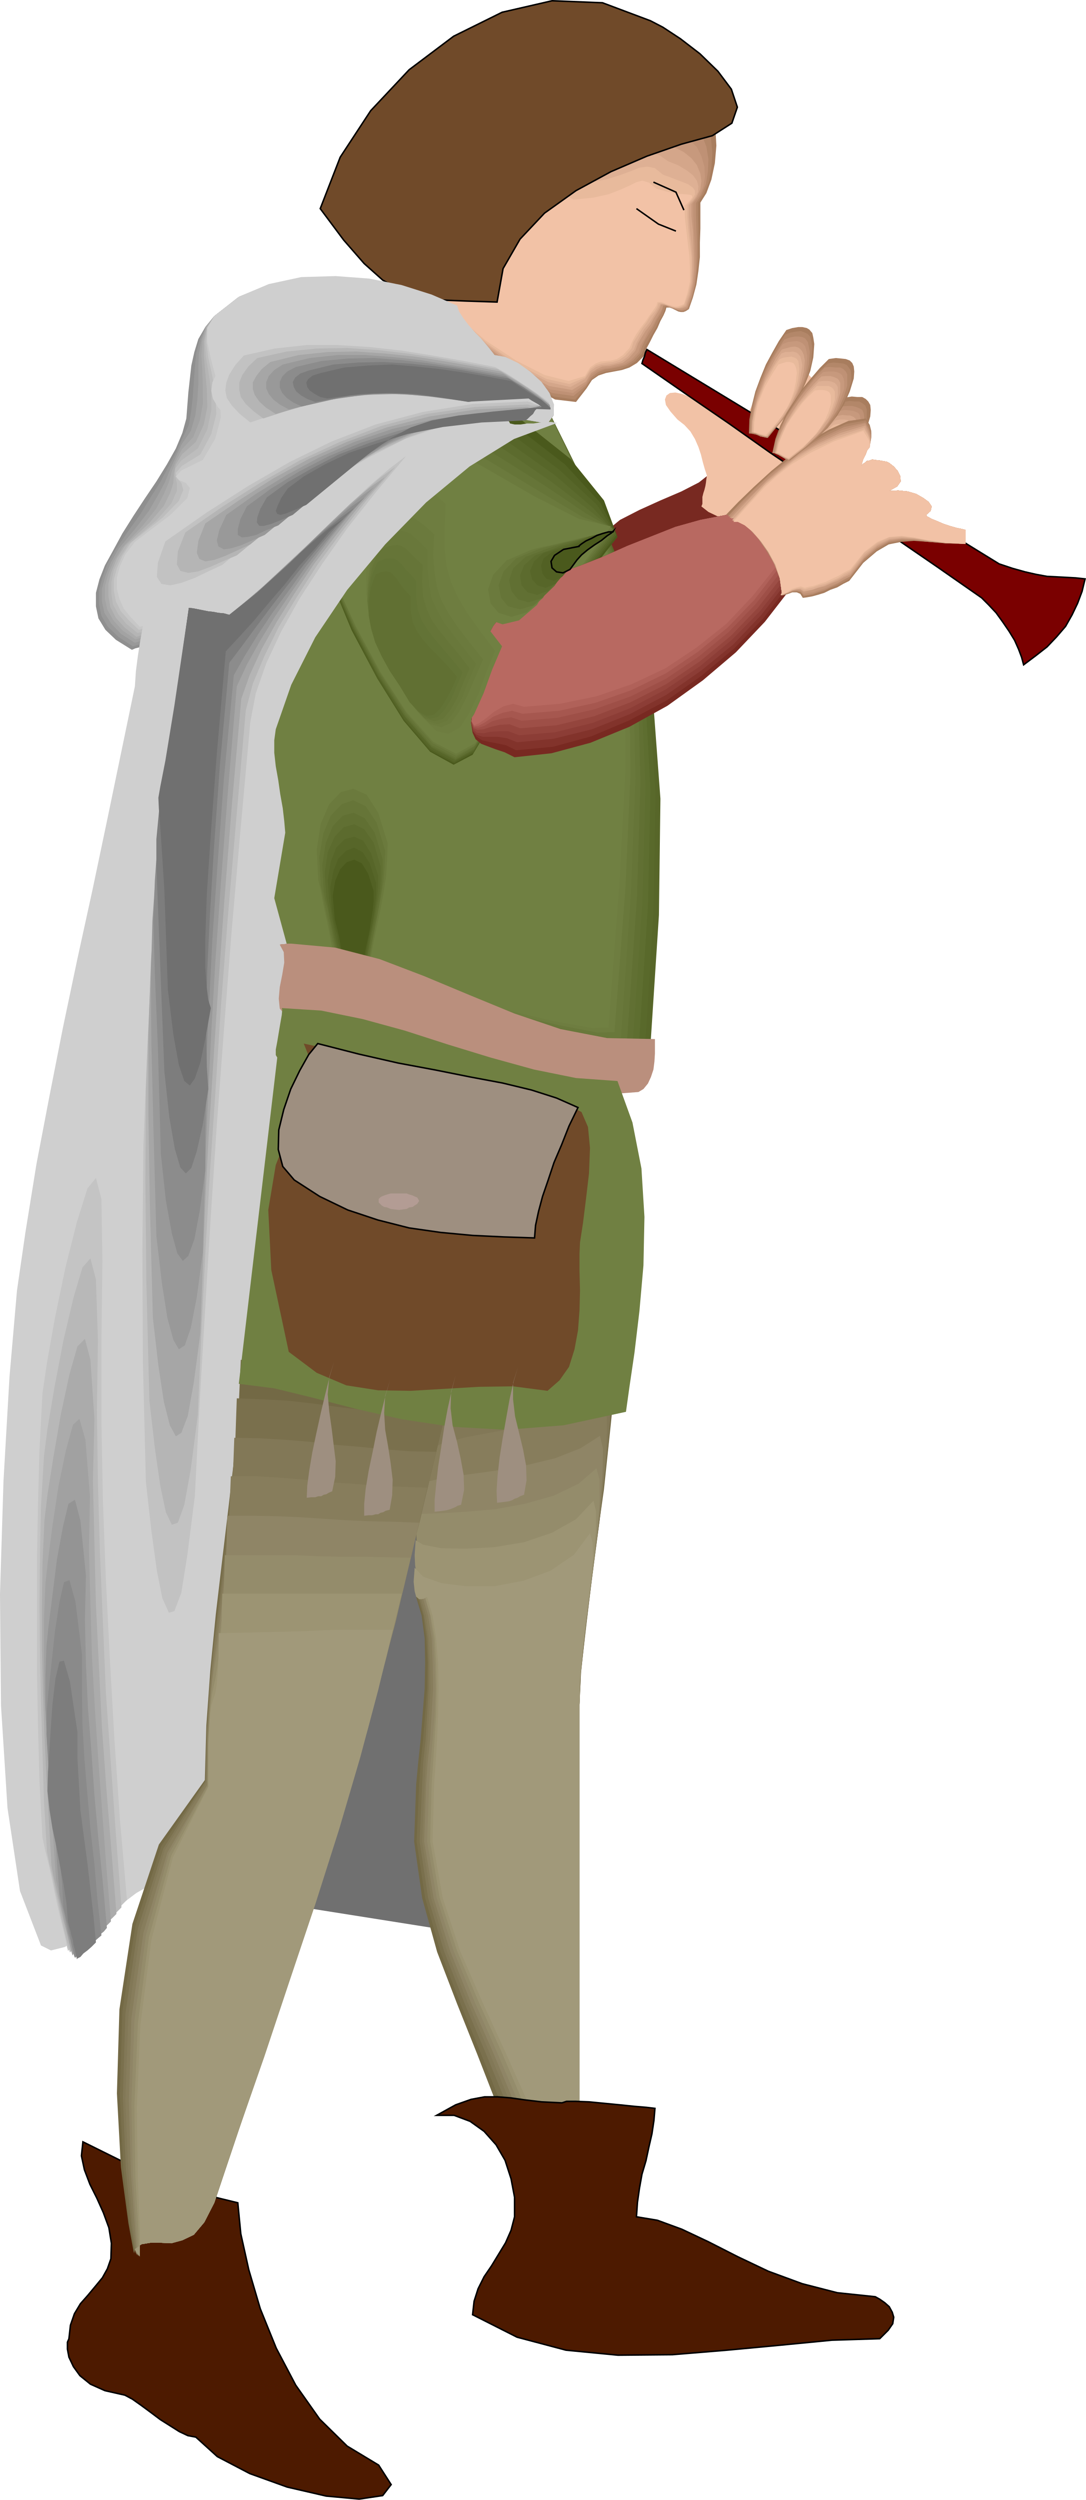 <svg height="480.29" viewBox="0 0 156.518 360.217" width="208.69" xmlns="http://www.w3.org/2000/svg"><path style="fill:#782921" d="m306.422 321.513 1.368.72.144 1.08.432 1.728.576 2.088.864 2.304.936 2.088 1.008 1.8 1.08 1.296 1.008.432.576-2.016 1.44-1.872 2.232-1.8 2.664-1.584 2.808-1.44 2.808-1.152 2.448-1.008 1.944-.576v-2.088l-1.44-1.584-1.224-1.656-1.08-1.656-.936-1.656-.936-1.656-1.008-1.512-1.008-1.512-1.224-1.296-1.728 1.368-2.52 1.296-3.024 1.296-3.024 1.368-2.808 1.44-2.016 1.656-.936 1.872z" transform="translate(-219.446 -240.836)"/><path style="fill:#576629" d="m296.414 295.809 4.608 9.288 4.176 8.496 3.6 8.568 2.88 9.288 1.944 10.944 1.008 13.536-.216 16.776-1.368 21.024-2.592-.144-6.192-1.512-8.64-2.592-9.936-3.168-10.08-3.384-8.856-3.168-6.552-2.592-3.024-1.44-1.152-5.184-.648-7.488-.36-9.072-.072-9.936.216-10.152.504-9.648.648-8.424.864-6.48 3.744-9.576 5.112-5.328 5.904-2.088 6.264.36 5.976 1.584 5.4 1.944 4.248 1.224 2.592-.36v-.936z" transform="translate(-219.446 -240.836)"/><path style="fill:#59692b" d="m296.414 295.809 4.536 9.288 4.176 8.352 3.384 8.424 2.736 9.216 1.8 10.872.864 13.32-.288 16.848-1.296 21.024-2.592-.216-6.192-1.44-8.496-2.52-9.792-2.952-9.864-3.312-8.784-3.096-6.48-2.448-2.952-1.44-1.152-5.184-.648-7.488-.36-9.072-.072-9.936.216-10.152.504-9.648.648-8.424.864-6.48 3.744-9.576 5.112-5.328 5.904-2.088 6.264.36 5.976 1.584 5.4 1.944 4.248 1.224 2.592-.36v-.936z" transform="translate(-219.446 -240.836)"/><path style="fill:#5e6e30" d="m296.414 295.809 4.464 9.216 4.032 8.352 3.384 8.28 2.52 9.072 1.656 10.728.72 13.248-.36 16.632-1.368 21.024-2.592-.144-6.048-1.296-8.424-2.376-9.576-2.88-9.792-3.168-8.568-2.952-6.408-2.376-2.88-1.44-1.152-5.184-.648-7.488-.36-9.072-.072-9.936.216-10.152.504-9.648.648-8.424.864-6.48 3.744-9.576 5.112-5.328 5.904-2.088 6.264.36 5.976 1.584 5.4 1.944 4.248 1.224 2.592-.36v-.936z" transform="translate(-219.446 -240.836)"/><path style="fill:#617033" d="m296.414 295.809 4.464 9.216 3.96 8.208 3.168 8.136 2.376 9 1.512 10.584.576 13.176-.432 16.56-1.44 21.024-2.52-.072-5.976-1.296-8.208-2.304-9.432-2.808-9.648-3.024-8.496-2.808-6.264-2.304-2.88-1.368-1.152-5.184-.648-7.488-.36-9.072-.072-9.936.216-10.152.504-9.648.648-8.424.864-6.48 3.744-9.576 5.112-5.328 5.904-2.088 6.264.36 5.976 1.584 5.4 1.944 4.248 1.224 2.592-.36v-.936z" transform="translate(-219.446 -240.836)"/><path style="fill:#667538" d="m296.414 295.809 4.464 9.144 3.816 8.208 3.024 7.992 2.232 8.856 1.44 10.512.36 13.032-.504 16.56-1.44 20.808h-2.448l-5.904-1.224-8.136-2.16-9.288-2.592-9.432-2.952-8.352-2.664-6.264-2.232-2.808-1.368-1.152-5.184-.648-7.488-.36-9.072-.072-9.936.216-10.152.504-9.648.648-8.424.864-6.48 3.744-9.576 5.112-5.328 5.904-2.088 6.264.36 5.976 1.584 5.4 1.944 4.248 1.224 2.592-.36v-.936z" transform="translate(-219.446 -240.836)"/><path style="fill:#69783b" d="m296.414 295.809 4.392 9.144 3.744 8.136 2.88 7.92 2.16 8.712 1.152 10.368.288 12.96-.648 16.416-1.44 20.88h-2.448l-5.832-1.224-7.992-2.016-9.144-2.52-9.288-2.736-8.136-2.664-6.12-2.16-2.808-1.296-1.152-5.184-.648-7.488-.36-9.072-.072-9.936.216-10.152.504-9.648.648-8.424.864-6.48 3.744-9.576 5.112-5.328 5.904-2.088 6.264.36 5.976 1.584 5.4 1.944 4.248 1.224 2.592-.36v-.936z" transform="translate(-219.446 -240.836)"/><path style="fill:#6e7d40" d="m296.414 295.809 4.32 9.144 3.672 7.992 2.736 7.776 2.016 8.64 1.008 10.152.144 12.888-.72 16.344-1.584 20.808-2.448.072-5.616-1.08-7.848-1.872-9-2.448-9.144-2.592-8.064-2.52-5.976-2.088-2.736-1.296-1.152-5.184-.648-7.488-.36-9.072-.072-9.936.216-10.152.504-9.648.648-8.424.864-6.48 3.744-9.576 5.112-5.328 5.904-2.088 6.264.36 5.976 1.584 5.4 1.944 4.248 1.224 2.592-.36v-.936z" transform="translate(-219.446 -240.836)"/><path style="fill:#708042" d="m296.414 295.809 4.32 9.072 3.528 7.92 2.664 7.704 1.728 8.496.864 10.08.072 12.744-.864 16.272-1.584 20.808-2.376.072-5.544-1.008-7.704-1.8-8.856-2.304-8.928-2.52-7.92-2.376-5.904-2.016-2.736-1.224-1.152-5.184-.648-7.488-.36-9.072-.072-9.936.216-10.152.504-9.648.648-8.424.864-6.48 3.744-9.576 5.112-5.328 5.904-2.088 6.264.36 5.976 1.584 5.4 1.944 4.248 1.224 2.592-.36v-.936z" transform="translate(-219.446 -240.836)"/><path style="fill:#f2c2a6" d="M320.678 313.449v-1.008l.144-.576.144-.432.144-.576.072-.432.072-.576.072-.504-.288-.864-.288-1.008-.288-1.152-.36-1.08-.504-1.152-.648-1.08-.864-.936-1.008-.792-1.008-1.152-.648-.936-.144-.792.216-.576.504-.36.792-.072 1.008.216 1.224.504 1.656.936 1.224.648 1.008.504.792.432.648.36.72.504.72.792.936 1.008.216-1.584.576-1.8.864-1.872 1.008-1.728 1.008-1.728.864-1.44.576-1.296.288-.792.288-.216.36-.072.288-.216.36-.144.432 1.656 1.152 1.728 1.584 1.656 1.944 1.8 1.8 1.872 1.656 2.16 1.152 2.52.432 2.952-1.224 1.224-1.224 1.368-1.152 1.44-1.08 1.584-1.152 1.44-1.224 1.584-1.152 1.44-1.224 1.368-1.512.072-2.088-.36-2.448-.648-2.448-.792-2.304-1.008-1.8-.864-1.008-.792z" transform="translate(-219.446 -240.836)"/><path style="fill:#a87d5e" d="m278.702 275.577.936 3.6 2.736 4.464 3.888 4.608 4.536 4.392 4.608 3.528 4.032 2.232 3.024.36 1.512-1.944.792-1.224.936-.648 1.08-.36 1.152-.216 1.152-.216 1.08-.36 1.08-.648 1.08-1.08.288-1.008.504-.936.504-1.008.576-1.008.432-1.008.432-.792.288-.648.144-.504h.432l.432.144.432.216.432.216.36.072h.36l.36-.144.432-.288.576-1.656.504-1.872.288-1.944.216-2.016v-2.088l.072-2.016v-3.744l.864-1.368.72-1.944.504-2.376.216-2.52-.144-2.52-.432-2.16-.936-1.8-1.296-1.008-1.512-.864-1.944-.36-2.448.072-2.808.36-3.024.432-3.24.576-3.24.432-3.312.288-.432.288-.432.576-.576.648-.576.792-.576.72-.432.72-.288.504-.072.432-1.944 1.08-2.016 1.368-2.232 1.512-2.016 1.728-2.088 1.656-1.8 1.872-1.584 1.8-1.224 1.8h-.648l-.072.36-.144.288-.072.36-.072.36-.072.288-.144.36-.072.36zm62.64 22.536-1.368 1.296-1.224 1.44-1.296 1.584-1.152 1.656-1.08 1.8-.936 1.872-.72 1.8-.432 2.016.216.072.288.144.36.216.288.216.36.144.288.216.288.144.288.144 1.512-1.08 1.512-1.224 1.44-1.296 1.368-1.44 1.152-1.584 1.008-1.656.792-1.8.576-1.944.072-.936-.072-.72-.288-.504-.36-.36-.504-.288h-.72l-.792-.072z" transform="translate(-219.446 -240.836)"/><path style="fill:#b38769" d="m340.982 298.76-1.296 1.225-1.224 1.44-1.224 1.44-1.08 1.656-1.008 1.584-.864 1.8-.72 1.8-.432 1.872.216.072.288.144.36.216.288.216.36.144.288.144.288.072.288.216 1.368-1.08 1.44-1.152 1.368-1.224 1.296-1.368 1.08-1.44.936-1.584.792-1.8.576-1.728v-1.584l-.216-.576-.36-.288-.504-.288h-.648l-.792-.072z" transform="translate(-219.446 -240.836)"/><path style="fill:#bf9175" d="m340.766 299.409-1.224 1.152-1.224 1.296-1.152 1.44-1.008 1.584-1.008 1.512-.792 1.728-.72 1.656-.36 1.8.144.072.288.144.36.216.288.216.288.144.288.144.288.072.288.216 1.368-1.008 1.296-1.08 1.296-1.224 1.296-1.296 1.008-1.44.936-1.512.72-1.656.576-1.728v-.792l-.072-.648-.216-.504-.36-.216-.504-.216-.576-.144h-.72z" transform="translate(-219.446 -240.836)"/><path style="fill:#c7997d" d="m340.478 300.057-1.152 1.08-1.152 1.296-1.08 1.296-1.008 1.512-.936 1.44-.72 1.584-.648 1.584-.36 1.728h.144l.288.216.288.144.36.144.216.144.288.216.288.072.216.072 1.224-.936 1.296-.936 1.224-1.152 1.152-1.224 1.008-1.368.936-1.44.648-1.512.504-1.584v-.864l-.072-.576-.144-.504-.288-.216-.504-.216-.576-.072-.72-.072z" transform="translate(-219.446 -240.836)"/><path style="fill:#d4a68a" d="m340.118 300.777-1.152 1.08-1.008 1.152-1.008 1.224-.864 1.368-.864 1.368-.72 1.512-.648 1.512-.36 1.584.432.216.576.288.576.36.432.144 1.224-.864 1.152-.936 1.152-1.008 1.08-1.152 1.008-1.296.792-1.296.576-1.512.504-1.44v-1.368l-.216-.504-.288-.288-.504-.216h-.432l-.72-.072z" transform="translate(-219.446 -240.836)"/><path style="fill:#deb094" d="m339.83 301.425-1.08 1.008-.936 1.08-.936 1.224-.864 1.224-.864 1.296-.648 1.368-.504 1.44-.36 1.512.432.216.504.216.504.288.432.216 1.08-.864 1.152-.864 1.008-1.008 1.008-1.008.936-1.224.792-1.224.576-1.368.432-1.44v-1.296l-.216-.432-.288-.216-.432-.216-.432-.072h-.648z" transform="translate(-219.446 -240.836)"/><path style="fill:#e8ba9c" d="m339.542 302.073-.936.864-.936 1.008-.936 1.152-.792 1.224-.792 1.224-.648 1.224-.504 1.44-.36 1.368.432.216.504.216.504.288.432.216 1.008-.792 1.08-.864.936-.936 1.008-.936.792-1.152.792-1.152.576-1.296.432-1.296v-.72l-.072-.504-.216-.432-.216-.216-.432-.216-.432-.072h-.576z" transform="translate(-219.446 -240.836)"/><path style="fill:#f2c2a6" d="m339.182 302.72-.864.793-.864 1.008-.792 1.008-.792 1.152-.72 1.08-.576 1.224-.504 1.296-.288 1.296.36.216.504.216.432.288.36.144.936-.72 1.008-.792.936-.864.936-.864.72-1.08.72-1.152.504-1.224.36-1.224v-1.008l-.216-.432-.216-.144-.36-.216-.432-.072-.576-.072z" transform="translate(-219.446 -240.836)"/><path style="fill:#b38769" d="m278.702 275.577.936 3.6 2.664 4.32 3.816 4.464 4.536 4.32 4.608 3.456 3.96 2.232 3.096.432 1.584-1.8.792-1.152 1.008-.72 1.008-.36 1.08-.144 1.08-.216 1.08-.432 1.008-.648 1.008-1.152.36-.936.504-.864.576-1.008.576-1.008.432-.936.504-.792.288-.72.144-.504h.432l.432.144.432.144.432.216.36.144.432.072.36-.144.432-.216.576-1.656.432-1.872.216-1.944.216-1.944v-4.176l-.072-1.944v-1.8l.864-1.296.72-1.728.36-2.088.144-2.088-.216-2.232-.576-1.872-1.008-1.584-1.296-.864-1.44-.864-1.872-.288h-2.16l-2.52.432-2.808.432-2.952.576-3.24.432-3.24.288-.36.216-.504.36-.648.288-.648.432-.648.36-.504.36-.432.288-.072.36-1.944 1.08-2.016 1.368-2.232 1.512-2.016 1.728-2.088 1.656-1.8 1.872-1.584 1.8-1.224 1.8h-.648l-.072.36-.144.288-.072.36-.072.36-.072.288-.144.36-.072.36z" transform="translate(-219.446 -240.836)"/><path style="fill:#bf9175" d="m278.702 275.577.864 3.456 2.592 4.248 3.744 4.392 4.464 4.176 4.536 3.384 4.104 2.232 3.096.432 1.8-1.512.792-1.224.936-.72.936-.36 1.008-.144 1.008-.216 1.08-.288 1.008-.648 1.008-1.08.288-.936.504-1.008.576-.936.576-.936.504-1.008.504-.792.288-.648.144-.576h.432l.504.216.432.144.432.216.36.072.432.072.432-.072.432-.216.648-1.728.432-1.8.216-1.944.072-1.944v-2.088l-.072-1.944-.072-1.944v-1.8l.792-1.224.648-1.512.288-1.8.072-1.8-.288-1.8-.648-1.656-1.008-1.296-1.368-.864-1.368-.864-1.656-.288-2.088.072-2.232.432-2.52.504-2.808.576-3.024.432-3.168.288-.432.144-.576.144h-2.808l-.504.144-.072.216-1.944 1.08-2.016 1.368-2.232 1.512-2.016 1.728-2.088 1.656-1.8 1.872-1.584 1.8-1.224 1.8h-.648l-.072.36-.144.288-.072.36-.072.36-.072.288-.144.36-.072.36z" transform="translate(-219.446 -240.836)"/><path style="fill:#c7997d" d="m278.702 275.577.792 3.456 2.592 4.104 3.744 4.32 4.392 4.032 4.464 3.312 4.104 2.16 3.24.504 1.872-1.368.72-1.224.864-.648.936-.288 1.008-.144.936-.216 1.08-.288 1.008-.648 1.008-1.08.288-.936.576-.936.504-1.008.648-.936.504-.936.504-.792.36-.648.144-.504h.432l.432.216.432.144.504.144.432.144h.432l.432-.144.432-.216.576-1.656.36-1.728.216-1.944v-1.944l-.072-2.016-.144-1.944-.072-1.944v-1.872l.864-1.08.576-1.296.216-1.44-.072-1.44-.432-1.512-.648-1.296-1.152-1.152-1.368-.72-1.296-.936-1.512-.216-1.8.072-2.016.432-2.304.504-2.52.576-2.88.504-3.096.288-.504.072-.648-.072-.792-.36-.792-.36-.936-.432-.648-.216-.504-.216-.144.144-1.944 1.08-2.016 1.368-2.232 1.512-2.016 1.728-2.088 1.656-1.8 1.872-1.584 1.8-1.224 1.8h-.648l-.072.36-.144.288-.072.36-.072.36-.072.288-.144.36-.072.36z" transform="translate(-219.446 -240.836)"/><path style="fill:#d4a68a" d="m278.702 275.577.72 3.384 2.592 4.032 3.672 4.104 4.32 3.96 4.464 3.24 4.104 2.16 3.312.576 2.016-1.224.72-1.224.864-.576.792-.36 1.008-.072.864-.216 1.008-.216.936-.72.936-1.08.36-1.008.504-.864.576-.936.72-.936.504-.936.504-.792.36-.648.144-.504h.504l.432.144.504.216.504.144.432.072h.36l.432-.072.504-.216.576-1.656.36-1.728.144-1.872v-1.872l-.072-1.944-.072-1.944-.216-1.944v-1.8l.792-1.08.504-1.08.144-1.152-.144-1.08-.504-1.224-.792-1.008-1.08-.864-1.368-.72-1.296-.792-1.368-.288-1.584.072-1.728.504-2.088.504-2.304.576-2.808.504-3.024.288h-.432l-.72-.36-.936-.648-.864-.72-1.008-.792-.792-.648-.576-.36-.144.072-1.944 1.08-2.016 1.368-2.232 1.512-2.016 1.728-2.088 1.656-1.8 1.872-1.584 1.8-1.224 1.8h-.648l-.072.36-.144.288-.072.36-.072.36-.072.288-.144.36-.072.36z" transform="translate(-219.446 -240.836)"/><path style="fill:#deb094" d="m278.702 275.577.72 3.312 2.52 3.96 3.6 4.032 4.32 3.816 4.464 3.096 4.104 2.088 3.24.72 2.088-1.152.792-1.152.792-.576.864-.288.936-.072.792-.144 1.008-.288.936-.648.936-1.08.36-.936.504-.936.576-1.008.72-.864.576-.936.504-.792.36-.648.216-.432h.36l.504.144.504.144.432.144.432.144h.504l.432-.144.432-.216.576-1.584.36-1.728.072-1.872v-1.8l-.144-1.944-.216-1.872-.144-1.944v-1.728l.792-.936.504-.936.072-.864-.216-.792-.576-.792-.936-.72-1.224-.72-1.44-.576-1.224-.864-1.152-.288-1.368.144-1.44.432-1.8.576-2.088.576-2.52.504-3.024.36-.504-.144-.792-.576-1.08-.936-1.008-1.152-1.08-1.152-.792-.936-.648-.576-.216-.072-1.944 1.08-2.016 1.368-2.232 1.512-2.016 1.728-2.088 1.656-1.8 1.872-1.584 1.8-1.224 1.8h-.648l-.072.36-.144.288-.072.36-.072.36-.072.288-.144.36-.072.36z" transform="translate(-219.446 -240.836)"/><path style="fill:#e8ba9c" d="m278.702 275.577.72 3.24 2.448 3.816 3.456 3.96 4.32 3.744 4.392 3.024 4.176 2.088 3.312.72 2.232-.936.792-1.224.792-.576.792-.216.792-.144.792-.072.936-.288.864-.576.936-1.08.288-.936.648-1.008.576-.936.648-.864.576-.936.648-.72.36-.648.144-.504h.504l.504.216.504.144.504.216.432.072h.432l.432-.144.432-.288.576-1.584.36-1.656.072-1.872v-1.8l-.216-1.872-.216-1.872-.144-1.944v-1.728l.72-.864.36-.648v-.576l-.288-.432-.72-.504-.936-.36-1.296-.504-1.368-.504-1.152-.936-1.08-.216-1.152.144-1.224.504-1.584.576-1.872.576-2.448.504-2.88.36-.576-.216-.792-.792-1.152-1.296-1.152-1.512-1.08-1.512-1.008-1.224-.648-.864-.216-.144-1.944 1.08-2.016 1.368-2.232 1.512-2.016 1.728-2.088 1.656-1.8 1.872-1.584 1.8-1.224 1.8h-.648l-.072.36-.144.288-.072.36-.072.36-.072.288-.144.36-.072.36z" transform="translate(-219.446 -240.836)"/><path style="fill:#f2c2a6" d="m278.702 275.577.72 3.168 2.304 3.744 3.528 3.816 4.176 3.6 4.392 2.88 4.104 2.088 3.456.864 2.376-.72.72-1.224.792-.576.72-.288.792-.072.72-.072.864-.216.864-.576.936-1.008.432-1.008.504-.936.648-.936.72-.936.576-.864.576-.792.432-.648.144-.504h.504l.504.144.432.216.576.144.432.144h.432l.432-.144.504-.216.504-1.584.36-1.656v-1.8l-.072-1.8-.216-1.8-.216-1.872-.216-1.872-.072-1.728.792-.792.36-.504-.144-.288-.36-.072-.792-.072-1.08-.072-1.296-.288-1.512-.432-1.08-.864-.936-.288-.864.216-1.008.504-1.296.576-1.656.648-2.232.504-2.88.288-.504-.288-.936-1.08-1.152-1.584-1.296-1.872-1.152-1.944-1.08-1.584-.72-1.08-.288-.216-1.944 1.08-2.016 1.368-2.232 1.512-2.016 1.728-2.088 1.656-1.8 1.872-1.584 1.8-1.224 1.8h-.648l-.072.36-.144.288-.072.36-.072.36-.072.288-.144.36-.072.36z" transform="translate(-219.446 -240.836)"/><path style="fill:#704a29;stroke:#000;stroke-width:.216;stroke-miterlimit:10.433" d="m322.118 260.385-4.464 1.224-4.968 1.728-5.184 2.232-5.04 2.736-4.536 3.24-3.528 3.744-2.448 4.248-.864 4.824-4.392-.144-3.6-.144-3.096-.432-2.736-.864-2.664-1.584-2.664-2.376-2.952-3.384-3.384-4.536 2.88-7.416 4.392-6.696 5.544-5.904 6.408-4.824 6.984-3.456 7.2-1.656 7.272.288 6.912 2.592 1.8.936 2.52 1.656 2.808 2.16 2.592 2.52 1.944 2.592.864 2.592-.792 2.304z" transform="translate(-219.446 -240.836)"/><path style="fill:#4a591c" d="m287.558 349.593-2.736 1.44-3.384-1.872-3.816-4.464-3.816-6.12-3.672-6.912-2.88-6.912-2.016-5.904-.648-4.032 2.016-11.664 5.112-6.12 6.984-1.584 8.064 1.8 7.92 4.176 6.984 5.544 4.824 5.976 1.944 5.256-3.6 4.608-3.096 4.392-2.736 4.032-2.376 3.816-2.376 3.672-2.232 3.6-2.232 3.528z" transform="translate(-219.446 -240.836)"/><path style="fill:#526124" d="m287.702 349.305-2.808 1.512-3.456-1.8-3.816-4.464-3.816-6.048-3.6-6.984-2.952-6.768-2.016-5.904-.648-4.032 1.8-11.304 4.824-5.832 6.84-1.44 7.92 2.016 7.92 4.104 6.984 5.4 5.112 5.544 2.304 4.608-3.6 4.68-3.024 4.392-2.808 4.032-2.304 3.816-2.304 3.6-2.16 3.6-2.16 3.6z" transform="translate(-219.446 -240.836)"/><path style="fill:#576629" d="m287.702 349.089-2.808 1.512-3.384-1.8-3.816-4.392-3.744-6.048-3.6-6.912-3.024-6.768-2.016-5.832-.72-4.032 1.512-10.944 4.608-5.544 6.696-1.224 7.704 2.088 7.92 4.104 7.056 5.256 5.4 5.04 2.664 4.104-3.528 4.68-3.024 4.392-2.736 4.032-2.304 3.816-2.304 3.6-2.088 3.6-2.16 3.6z" transform="translate(-219.446 -240.836)"/><path style="fill:#5c6b2e" d="m287.774 348.873-2.736 1.512-3.384-1.8-3.816-4.392-3.888-5.976-3.6-6.84-2.88-6.696-2.088-5.832-.792-4.032 1.296-10.656 4.464-5.184 6.48-1.008 7.632 2.16 7.776 4.104 7.128 5.04 5.544 4.752 3.096 3.456-3.528 4.68-3.024 4.32-2.664 4.032-2.304 3.816-2.232 3.6-2.088 3.6-2.16 3.6z" transform="translate(-219.446 -240.836)"/><path style="fill:#617033" d="m287.774 348.729-2.664 1.512-3.456-1.8-3.816-4.392-3.744-5.904-3.6-6.84-3.024-6.696-2.088-5.76-.792-4.032 1.08-10.296 4.176-4.968 6.264-.72 7.56 2.232 7.776 4.104 7.2 4.896 5.832 4.392 3.456 2.808-3.6 4.68-2.952 4.464-2.664 3.96-2.232 3.816-2.16 3.6-2.088 3.6-2.16 3.6z" transform="translate(-219.446 -240.836)"/><path style="fill:#667538" d="m287.774 348.44-2.664 1.585-3.456-1.8-3.744-4.392-3.744-5.904-3.672-6.768-2.952-6.624-2.088-5.832-.864-3.888.864-10.008 3.888-4.608 6.12-.504 7.416 2.376 7.704 4.104 7.344 4.608 5.976 4.032 3.888 2.232-3.528 4.68-3.024 4.392-2.592 3.96-2.16 3.816-2.232 3.6-2.016 3.672-2.232 3.528z" transform="translate(-219.446 -240.836)"/><path style="fill:#6b7a3d" d="m287.918 348.225-2.736 1.512-3.384-1.8-3.744-4.248-3.816-5.904-3.6-6.696-2.952-6.624-2.232-5.76-.864-3.888.576-9.648 3.744-4.32 5.904-.36 7.272 2.592 7.704 4.104 7.416 4.464 6.192 3.672 4.248 1.584-3.528 4.608-2.952 4.392-2.592 3.96-2.232 3.816-2.088 3.6-2.016 3.6-2.16 3.528z" transform="translate(-219.446 -240.836)"/><path style="fill:#708042" d="m287.918 347.937-2.736 1.512-3.312-1.728-3.816-4.248-3.744-5.76-3.6-6.696-3.024-6.552-2.232-5.76-.864-3.888.36-9.36 3.528-4.032 5.688-.144 7.128 2.664 7.704 4.104 7.488 4.32 6.408 3.24 4.608 1.08-3.456 4.608-3.024 4.32-2.52 4.032-2.088 3.744-2.16 3.6-2.016 3.6-2.088 3.6z" transform="translate(-219.446 -240.836)"/><path style="fill:#7a0000;stroke:#000;stroke-width:.216;stroke-miterlimit:10.433" d="m312.686 291.2 6.408 3.889 6.408 3.888 6.264 3.816 6.264 3.816 6.192 3.816 6.264 3.816 6.408 3.816 6.552 4.032 1.944.648 1.8.504 1.584.36 1.584.288 1.44.072 1.368.072 1.296.072 1.368.144-.432 1.8-.648 1.728-.792 1.656-.936 1.656-1.296 1.512-1.368 1.44-1.656 1.296-1.728 1.296-.288-1.08-.432-1.152-.576-1.296-.792-1.296-.936-1.368-.936-1.296-1.08-1.152-1.008-1.008-6.408-4.464-6.192-4.248-5.976-4.104-5.904-4.032-6.048-4.104-5.904-4.176-6.192-4.248-6.336-4.392.144-.504.216-.504.144-.576z" transform="translate(-219.446 -240.836)"/><path style="fill:#782921" d="m299.582 323.6 3.456-1.223 3.456-1.368 3.384-1.512 3.456-1.368 3.456-1.368 3.6-1.008 3.744-.72 3.96-.216.144 1.656.576 1.44.792 1.224 1.008 1.152.864 1.152.864 1.296.504 1.44.288 1.8-3.456 4.464-4.176 4.392-4.752 4.032-5.112 3.672-5.472 3.024-5.616 2.304-5.616 1.512-5.328.576-1.44-.72-1.296-.432-1.152-.432-.936-.36-.792-.648-.432-.936-.216-1.368.216-1.872-.792-1.008v-2.016l.648-2.736 1.368-3.168 1.8-3.24 2.448-3.096 3.024-2.592z" transform="translate(-219.446 -240.836)"/><path style="fill:#82332b" d="m299.582 323.6 3.456-1.223 3.456-1.368 3.384-1.512 3.456-1.368 3.456-1.368 3.6-1.008 3.744-.72 3.96-.216.144 1.656.576 1.368.72 1.152.936 1.08.864 1.008.72 1.224.576 1.44.216 1.8-3.456 4.464-4.104 4.248-4.752 3.96-4.968 3.528-5.4 2.88-5.472 2.304-5.544 1.512-5.328.504-1.44-.72-1.368-.288-1.152-.216-.936-.216-.792-.504-.504-.72-.288-1.296.216-1.8-.792-1.008v-2.016l.648-2.736 1.368-3.168 1.8-3.24 2.448-3.096 3.024-2.592z" transform="translate(-219.446 -240.836)"/><path style="fill:#8c3d36" d="m299.582 323.6 3.456-1.223 3.456-1.368 3.384-1.512 3.456-1.368 3.456-1.368 3.6-1.008 3.744-.72 3.96-.216.144 1.656.576 1.296.648 1.08.936 1.008.792.936.72 1.152.504 1.296.216 1.728-3.456 4.464-4.032 4.248-4.68 3.816-4.968 3.456-5.328 2.808-5.4 2.16-5.544 1.368-5.256.504-1.44-.576-1.368-.216h-2.16l-.864-.288-.504-.504-.288-1.224.216-1.8-.792-1.008v-2.016l.648-2.736 1.368-3.168 1.8-3.24 2.448-3.096 3.024-2.592z" transform="translate(-219.446 -240.836)"/><path style="fill:#94453d" d="m299.582 323.6 3.456-1.223 3.456-1.368 3.384-1.512 3.456-1.368 3.456-1.368 3.6-1.008 3.744-.72 3.96-.216.144 1.584.504 1.296.648 1.008.792.864.792.864.72 1.08.504 1.224.216 1.8-3.456 4.392-4.032 4.104-4.608 3.816-4.896 3.312-5.184 2.736-5.328 2.088-5.472 1.368-5.184.432-1.512-.576h-1.368l-1.224.072-1.008.216-.936-.072-.504-.432-.288-1.008.144-1.8-.792-1.008v-2.016l.648-2.736 1.368-3.168 1.8-3.24 2.448-3.096 3.024-2.592z" transform="translate(-219.446 -240.836)"/><path style="fill:#9e4f47" d="m299.582 323.6 3.456-1.223 3.456-1.368 3.384-1.512 3.456-1.368 3.456-1.368 3.6-1.008 3.744-.72 3.96-.216.072 1.584.504 1.224.648.864.792.792.72.792.648 1.008.432 1.224.216 1.656-3.456 4.464-3.888 4.032-4.464 3.672-4.896 3.312-5.112 2.592-5.256 2.016-5.4 1.296-5.256.432-1.512-.576-1.368.072-1.296.288-1.08.36-.864.072-.576-.216-.288-.864.144-1.728-.792-1.008v-2.016l.648-2.736 1.368-3.168 1.8-3.24 2.448-3.096 3.024-2.592z" transform="translate(-219.446 -240.836)"/><path style="fill:#a6574f" d="m299.582 323.6 3.456-1.223 3.456-1.368 3.384-1.512 3.456-1.368 3.456-1.368 3.6-1.008 3.744-.72 3.96-.216.072 1.512.432 1.152.576.864.72.72.648.648.576.936.432 1.152.216 1.728-3.384 4.32-3.888 4.032-4.392 3.6-4.68 3.168-5.04 2.52-5.256 1.872-5.328 1.224-5.184.432-1.512-.504-1.44.216-1.296.36-1.08.648-.936.288-.576-.072-.36-.792.144-1.656-.792-1.008v-2.016l.648-2.736 1.368-3.168 1.8-3.24 2.448-3.096 3.024-2.592z" transform="translate(-219.446 -240.836)"/><path style="fill:#b06159" d="m299.582 323.6 3.456-1.223 3.456-1.368 3.384-1.512 3.456-1.368 3.456-1.368 3.6-1.008 3.744-.72 3.96-.216.072 1.512.432 1.152.576.72.648.648.576.576.576.72.36 1.152.144 1.656-3.312 4.32-3.816 3.96-4.32 3.528-4.608 3.096-5.04 2.448-5.112 1.8-5.256 1.152-5.256.432-1.512-.432-1.368.288-1.368.576-1.152.792-.936.504-.648.072-.36-.72.144-1.584-.792-1.008v-2.016l.648-2.736 1.368-3.168 1.8-3.24 2.448-3.096 3.024-2.592z" transform="translate(-219.446 -240.836)"/><path style="fill:#b86961" d="m299.582 323.6 3.456-1.223 3.456-1.368 3.384-1.512 3.456-1.368 3.456-1.368 3.6-1.008 3.744-.72 3.96-.216.072 1.44.36 1.08.504.72.576.504.576.504.504.72.36 1.08.216 1.656-3.384 4.248-3.744 3.96-4.248 3.384-4.536 3.024-4.896 2.304-5.04 1.728-5.256 1.08-5.184.432-1.584-.432-1.368.36-1.368.792-1.152.936-1.008.72-.72.288-.36-.576.144-1.584-.792-1.008v-2.016l.648-2.736 1.368-3.168 1.8-3.24 2.448-3.096 3.024-2.592z" transform="translate(-219.446 -240.836)"/><path style="fill:#a87d5e" d="m324.062 315.033 1.8-1.872 2.232-2.16 2.52-2.304 2.736-2.232 2.808-2.16 2.808-1.584 2.736-1.224 2.52-.36.576.936.216.864v.792l-.144.864-.288.72-.36.792-.36.864-.288 1.008.216-.288.36-.216.216-.216.432-.072.36-.144.432.072.648.072.792.144h.144l.432.216.648.504.576.648.36.72.072.792-.504.72-1.152.648 1.296-.072 1.368.144 1.224.36 1.008.576.792.576.432.648-.144.648-.648.576.144.216.648.36.72.288 1.008.432.864.288 1.008.288.72.144.576.144v2.016l-2.88-.072-2.448-.216-2.16-.144-1.8.144-1.8.36-1.728 1.008-1.944 1.656-2.016 2.592-.864.432-.864.504-1.008.36-.864.432-.936.288-.792.216-.792.144-.576.072-.36-.576-.504-.216h-.648l-.576.216-.504.144-.36.072-.216-.072.144-.288-.288-2.088-.792-2.088-1.224-2.016-1.224-1.8-1.44-1.512-1.296-1.08-1.08-.648z" transform="translate(-219.446 -240.836)"/><path style="fill:#b38769" d="m324.35 315.177 1.728-1.872 2.088-2.088 2.376-2.232 2.664-2.088 2.664-2.016 2.808-1.728 2.736-1.224 2.808-.504.576.936.216.864v.72l-.144.792-.288.648-.36.72-.36.864-.288 1.008.216-.288.36-.216.216-.216.432-.072.36-.144.432.072.648.072.792.144h.144l.432.216.648.504.576.648.36.72.072.792-.504.72-1.152.648 1.296-.072 1.368.144 1.224.36 1.008.576.792.576.432.648-.144.648-.648.576.144.216.648.36.72.288 1.008.432.864.288 1.008.288.72.144.576.144v2.016l-2.88-.072-2.448-.216-2.16-.216-1.8.072-1.8.288-1.728 1.008-1.944 1.656-2.016 2.52-.864.504-.864.432-1.008.36-.864.432-.936.288-.792.288-.72.072-.504.144-.432-.576-.576-.144-.576.072-.576.216-.576.216-.36.072-.216-.072.144-.288-.288-2.088-.792-2.016-1.08-2.088-1.224-1.656-1.368-1.584-1.296-1.008-1.08-.576z" transform="translate(-219.446 -240.836)"/><path style="fill:#bf9175" d="m324.422 315.249 1.656-1.8 2.016-2.016 2.232-2.088 2.52-2.016 2.592-2.016 2.808-1.584 2.88-1.368 3.024-.648.504.864.288.864v.648l-.144.792-.288.648-.288.72-.36.72-.288 1.008.216-.288.36-.216.216-.216.432-.072.36-.144.432.072.648.072.792.144h.144l.432.216.648.504.576.648.36.72.072.792-.504.72-1.152.648 1.296-.072 1.368.144 1.224.36 1.008.576.792.576.432.648-.144.648-.648.576.144.216.648.36.72.288 1.008.432.864.288 1.008.288.72.144.576.144v2.016l-2.88-.144-2.448-.144-2.16-.216-1.8-.072-1.8.288-1.728.936-1.944 1.584-2.016 2.52-.864.504-.864.504-.936.432-.864.432-.936.288-.792.288-.72.144-.576.072-.432-.504-.576-.144-.648.072-.576.216-.576.216-.36.144-.144-.072.144-.288-.288-2.088-.792-2.016-1.008-2.016-1.224-1.656-1.44-1.512-1.224-1.08-1.008-.576z" transform="translate(-219.446 -240.836)"/><path style="fill:#c7997d" d="m324.566 315.465 1.656-1.8 1.944-1.872 2.016-2.016 2.376-2.016 2.52-1.944 2.808-1.656 2.952-1.368 3.312-.936.504.936.288.792v.72l-.144.648-.288.576-.288.72-.36.72-.288 1.008.216-.288.36-.216.216-.216.432-.072.36-.144.432.072.648.072.792.144h.144l.432.216.648.504.576.648.36.72.072.792-.504.72-1.152.648 1.296-.072 1.368.144 1.224.36 1.008.576.792.576.432.648-.144.648-.648.576.144.216.648.36.72.288 1.008.432.864.288 1.008.288.72.144.576.144v2.016l-2.88-.144-2.448-.216-2.088-.288-1.8-.072-1.8.288-1.728.936-1.872 1.584-2.016 2.592-.936.432-.864.504-.936.36-.936.432-.936.288-.792.288-.72.072-.576.144-.432-.432-.576-.072-.648.072-.576.288-.576.216-.36.144-.144-.072.144-.288-.288-2.088-.72-2.016-1.08-1.872-1.224-1.728-1.296-1.512-1.224-1.008-1.008-.576z" transform="translate(-219.446 -240.836)"/><path style="fill:#d4a68a" d="m324.782 315.537 1.584-1.728 1.728-1.8 1.944-1.944 2.232-1.872 2.376-1.872 2.808-1.656 3.096-1.44 3.6-1.08.432.936.288.792v.576l-.072.648-.36.504-.216.72-.36.648-.288 1.008.216-.288.36-.216.216-.216.432-.072.36-.144.432.072.648.072.792.144h.144l.432.216.648.504.576.648.36.72.072.792-.504.72-1.152.648 1.296-.072 1.368.144 1.224.36 1.008.576.792.576.432.648-.144.648-.648.576.144.216.648.36.72.288 1.008.432.864.288 1.008.288.72.144.576.144v2.016l-2.88-.144-2.448-.288-2.088-.288-1.8-.072-1.8.216-1.728.864-1.872 1.584-2.016 2.52-.936.432-.864.504-.936.36-.936.432-.936.216-.792.288-.72.144-.576.144-.504-.36h-.576l-.576.144-.576.288-.576.216-.36.216-.144-.072.144-.288-.288-2.088-.72-2.016-1.008-1.872-1.152-1.656-1.368-1.44-1.152-1.008-1.008-.648z" transform="translate(-219.446 -240.836)"/><path style="fill:#deb094" d="m324.926 315.825 1.584-1.728 1.656-1.8 1.728-1.872 2.088-1.8 2.304-1.872 2.736-1.656 3.168-1.44 3.816-1.224.504.864.288.792.072.576-.072.576-.36.504-.216.576-.36.72-.288.936.216-.288.36-.216.216-.216.432-.072.36-.144.432.072.648.072.792.144h.144l.432.216.648.504.576.648.36.72.072.792-.504.72-1.152.648 1.296-.072 1.368.144 1.224.36 1.008.576.792.576.432.648-.144.648-.648.576.144.216.648.36.72.288 1.008.432.864.288 1.008.288.72.144.576.144v2.016l-2.88-.144-2.448-.288-2.088-.36-1.8-.144-1.8.216-1.728.792-1.872 1.512-2.016 2.52-.864.504-.936.504-.936.432-.936.432-.936.288-.792.288-.72.144-.576.072-.504-.288-.576.072-.576.144-.576.288-.576.216-.36.216-.144-.072.144-.288-.288-2.088-.648-1.944-1.008-1.944-1.152-1.584-1.296-1.44-1.152-1.008-1.008-.504z" transform="translate(-219.446 -240.836)"/><path style="fill:#e8ba9c" d="m325.07 315.897 1.44-1.656 1.512-1.656 1.584-1.8 2.016-1.728 2.232-1.8 2.736-1.656 3.312-1.512 4.104-1.368.504.792.288.72.072.504-.072.576-.36.432-.216.576-.36.72-.288.936.216-.288.36-.216.216-.216.432-.072.36-.144.432.072.648.072.792.144h.144l.432.216.648.504.576.648.36.72.072.792-.504.72-1.152.648 1.296-.072 1.368.144 1.224.36 1.008.576.792.576.432.648-.144.648-.648.576.144.216.648.36.72.288 1.008.432.864.288 1.008.288.72.144.576.144v2.016l-2.88-.144-2.448-.36-2.088-.36-1.8-.216-1.8.144-1.728.792-1.872 1.44-2.016 2.592-.864.432-.864.576-.936.432-.936.432-.936.216-.792.288-.72.144-.504.144-.576-.216-.576.072-.648.216-.576.36-.576.216-.36.144h-.144l.144-.288-.288-2.088-.648-1.944-1.008-1.872-1.08-1.584-1.224-1.368-1.152-.936-1.008-.576z" transform="translate(-219.446 -240.836)"/><path style="fill:#f2c2a6" d="m325.142 316.04 1.44-1.655 1.44-1.584 1.584-1.728 1.8-1.656 2.088-1.656 2.736-1.656 3.384-1.656 4.248-1.512.504.792.36.648.072.576-.072.432-.36.432-.216.576-.288.648-.288.936.216-.288.36-.216.216-.216.432-.072.36-.144.432.072.648.072.792.144h.144l.432.216.648.504.576.648.36.72.072.792-.504.72-1.152.648 1.296-.072 1.368.144 1.224.36 1.008.576.792.576.432.648-.144.648-.648.576.144.216.648.36.72.288 1.008.432.864.288 1.008.288.72.144.576.144v2.016l-2.88-.144-2.448-.36-2.088-.432-1.8-.216-1.8.144-1.728.72-1.872 1.44-2.016 2.52-.864.432-.864.504-.936.432-.864.432-.936.288-.792.288-.792.144-.504.144-.576-.216-.576.144-.72.216-.576.432-.576.288-.288.144h-.144l.144-.288-.288-2.088-.576-1.872-1.008-1.872-1.08-1.512-1.224-1.44-1.152-.936-1.008-.504z" transform="translate(-219.446 -240.836)"/><path style="fill:#708042" d="m267.686 379.76-.432-1.655-.36-1.584-.288-1.656-.36-1.584-.36-1.656-.288-1.656-.36-1.656-.288-1.584-.288-4.608.648-3.888 1.296-3.024 1.8-1.872 1.944-.648 2.016 1.008 1.8 2.664 1.44 4.68v2.448l-.216 2.52-.432 2.592-.36 2.592-.648 2.52-.432 2.664-.36 2.448-.216 2.592-.216-.144-.576-.144-.72-.288-.864-.288-.864-.36-.864-.216-.72-.216z" transform="translate(-219.446 -240.836)"/><path style="fill:#6b7a3d" d="m267.902 379.76-.432-1.583-.288-1.44-.288-1.584-.288-1.44-.36-1.584-.288-1.44-.288-1.584-.36-1.44-.216-4.392.576-3.744 1.224-2.808 1.656-1.728 1.8-.504 1.944.864 1.656 2.592 1.368 4.392-.072 2.304-.144 2.376-.36 2.376-.432 2.376-.504 2.376-.504 2.376-.432 2.304-.216 2.376-.216-.072-.504-.144-.648-.288-.792-.216-.864-.288-.72-.216-.648-.216z" transform="translate(-219.446 -240.836)"/><path style="fill:#667538" d="m268.118 379.76-.36-1.44-.288-1.44-.36-1.44-.216-1.367-.36-1.44-.288-1.44-.288-1.44-.288-1.368-.216-4.032.576-3.384 1.08-2.592 1.584-1.656 1.656-.576 1.8.864 1.584 2.376 1.224 4.032-.072 2.16-.144 2.16-.36 2.232-.432 2.304-.432 2.232-.432 2.232-.36 2.16-.144 2.232-.216-.144-.432-.144-.648-.216-.792-.216-.792-.288-.648-.216-.576-.144z" transform="translate(-219.446 -240.836)"/><path style="fill:#617033" d="m268.262 379.76-.36-1.367-.216-1.368-.288-1.296-.216-1.296-.288-1.296-.216-1.296-.36-1.296-.216-1.296-.216-3.744.504-3.168 1.008-2.448 1.44-1.512 1.584-.432 1.584.792 1.44 2.088 1.152 3.816v1.944l-.144 2.088-.288 2.016-.36 2.088-.432 2.088-.432 2.088-.36 2.016-.216 2.016-.216-.072-.36-.072-.648-.216-.648-.216-.72-.288-.648-.216-.576-.144z" transform="translate(-219.446 -240.836)"/><path style="fill:#5c6b2e" d="m268.478 379.617-.288-1.224-.288-1.224-.288-1.224-.216-1.152-.288-1.296-.216-1.152-.216-1.224-.216-1.08-.216-3.456.432-2.952 1.008-2.232 1.296-1.368 1.512-.432 1.44.72 1.368 1.944 1.008 3.456v1.8l-.144 1.944-.36 1.872-.288 1.944-.432 1.872-.36 1.944-.36 1.872-.072 1.872-.144-.072-.432-.144-.504-.216-.576-.216-.72-.216-.576-.216-.504-.144z" transform="translate(-219.446 -240.836)"/><path style="fill:#576629" d="m268.622 379.617-.288-1.152-.216-1.08-.216-1.08-.216-1.08-.216-1.08-.216-1.152-.144-1.08-.216-1.152-.216-3.096.432-2.664.792-2.016 1.224-1.224 1.368-.36 1.296.576 1.152 1.872 1.008 3.168v1.584l-.144 1.656-.288 1.8-.288 1.728-.36 1.728-.288 1.728-.288 1.728-.144 1.8-.144-.144-.288-.072-.576-.216-.504-.144-.648-.288-.576-.144-.504-.144z" transform="translate(-219.446 -240.836)"/><path style="fill:#526124" d="m268.91 379.617-.288-1.008-.144-1.008-.288-1.008-.144-1.008-.288-1.008-.216-.936-.144-1.008-.144-.936-.216-2.88.432-2.376.72-1.872 1.152-1.152 1.152-.432 1.224.648 1.008 1.584.936 2.88v1.512l-.144 1.512-.216 1.584-.288 1.584-.36 1.512-.288 1.584-.216 1.512-.144 1.584-.144-.072-.288-.072-.504-.144-.504-.216-.576-.144-.504-.144-.36-.072z" transform="translate(-219.446 -240.836)"/><path style="fill:#4a591c" d="m268.982 379.473-.216-.936-.144-.864-.144-.936-.144-.792-.216-.936-.216-.864-.216-.864-.072-.864-.216-2.52.36-2.16.72-1.656.936-1.008 1.08-.36 1.08.504.936 1.512.792 2.52v1.368l-.144 1.44-.216 1.368-.216 1.44-.288 1.368-.288 1.368-.216 1.368v1.44l-.216-.144-.216-.072-.432-.144-.432-.144-.504-.144-.504-.144-.432-.144z" transform="translate(-219.446 -240.836)"/><path style="fill:#708042" d="m275.318 311.505-1.512 3.528-1.08 3.6-.576 3.456-.072 3.456.432 3.528 1.08 3.6 1.656 3.6 2.448 3.888 2.736 4.248 2.232 2.232 1.944.36 1.728-1.08 1.44-2.16 1.368-3.024 1.224-3.384 1.44-3.384-2.448-3.168-1.8-2.736-1.44-2.448-.936-2.304-.648-2.376-.216-2.736v-3.168l.216-3.816-1.44-1.224-1.08-.72-.936-.36-.792.072-.936.216-1.08.576-1.296.792z" transform="translate(-219.446 -240.836)"/><path style="fill:#6e7d40" d="m275.03 313.16-1.368 3.385-.936 3.384-.504 3.24v3.24l.504 3.24 1.08 3.384 1.584 3.456 2.304 3.672 2.52 3.96 2.16 2.088 1.728.36 1.656-.936 1.296-2.016 1.296-2.664 1.152-3.168 1.296-3.168-2.232-2.952-1.8-2.52-1.368-2.304-.936-2.088-.648-2.304-.288-2.52v-2.952l.144-3.528-1.368-1.224-1.008-.72-.864-.36-.72-.072-.864.144-1.008.504-1.224.576z" transform="translate(-219.446 -240.836)"/><path style="fill:#6e7d40" d="m274.814 314.889-1.224 3.168-.864 3.096-.36 3.024v3.096l.504 3.024 1.008 3.168 1.512 3.168 2.232 3.384 2.304 3.744 2.016 1.944 1.656.432 1.512-.792 1.224-1.8 1.224-2.52 1.152-2.88 1.224-2.952-2.16-2.808-1.728-2.304-1.368-2.088-.936-1.944-.648-2.088-.36-2.232-.144-2.808.144-3.24-1.224-1.152-.864-.72-.792-.432-.72-.144-.792.072-.936.288-1.152.576z" transform="translate(-219.446 -240.836)"/><path style="fill:#6b7a3d" d="m274.598 316.689-1.152 2.808-.72 2.952-.36 2.808.144 2.88.432 2.808 1.008 2.88 1.44 2.952 2.016 3.096 2.232 3.528 1.8 1.8 1.656.432 1.368-.648 1.152-1.584 1.152-2.232 1.152-2.664 1.152-2.664-2.088-2.592-1.584-2.088-1.296-1.944-1.008-1.8-.648-1.872-.36-2.16-.216-2.52.144-3.024-1.152-1.08-.936-.72-.72-.504-.648-.216-.72-.072-.864.288-1.08.432z" transform="translate(-219.446 -240.836)"/><path style="fill:#69783b" d="m274.31 318.489-1.08 2.592-.576 2.664-.288 2.664.216 2.592.576 2.592.936 2.664 1.368 2.664 1.872 2.952 2.016 3.168 1.728 1.728 1.44.432 1.368-.504 1.08-1.44 1.08-1.872.936-2.448 1.08-2.448-1.872-2.376-1.512-1.944-1.296-1.728-.936-1.656-.792-1.728-.36-1.872-.216-2.376v-2.736l-1.008-1.008-.792-.72-.648-.576-.576-.288-.72-.144-.792.144-.936.36z" transform="translate(-219.446 -240.836)"/><path style="fill:#667538" d="m274.022 320.217-.936 2.376-.504 2.448-.216 2.376.288 2.376.576 2.448.936 2.376 1.296 2.52 1.728 2.592 1.872 2.952 1.584 1.656 1.44.432 1.224-.36 1.008-1.224 1.008-1.728.864-2.16.936-2.16-1.728-2.232-1.512-1.8-1.224-1.512-1.008-1.44-.72-1.584-.504-1.728-.144-2.088.072-2.52-1.008-.936-.72-.72-.648-.648-.576-.36-.648-.216-.72.072-.864.216z" transform="translate(-219.446 -240.836)"/><path style="fill:#637336" d="m273.806 321.873-.864 2.16-.36 2.232-.072 2.16.288 2.232.576 2.16 1.008 2.232 1.224 2.232 1.584 2.376 1.656 2.664 1.44 1.512 1.152.576 1.152-.288.936-1.008.936-1.512.792-1.872.864-2.016-1.584-1.944-1.368-1.584-1.152-1.368-.936-1.224-.864-1.368-.576-1.584-.216-1.872v-2.232l-.792-.936-.72-.72-.504-.648-.504-.504-.576-.36-.648-.072-.864.072z" transform="translate(-219.446 -240.836)"/><path style="fill:#617033" d="m273.59 323.6-.72 1.945-.288 2.016v1.944l.36 1.944.576 1.944.936 2.016 1.152 2.088 1.44 2.16 1.44 2.376 1.368 1.44 1.08.504 1.08-.144.864-.864.792-1.224.864-1.584.792-1.8-1.512-1.728-1.296-1.368-1.224-1.224-.936-1.08-.864-1.224-.576-1.296-.288-1.656v-2.016l-.792-.864-.648-.792-.504-.792-.432-.504-.504-.504-.576-.144-.72.072z" transform="translate(-219.446 -240.836)"/><path style="fill:#a87d5e" d="m332.774 288.393-1.08 1.584-.936 1.656-.936 1.728-.792 1.944-.72 1.944-.504 2.016-.36 2.016-.072 2.016h.216l.36.072.36.072.432.144.288.144.36.072.36.072.36.072 1.152-1.44 1.224-1.44 1.152-1.584 1.008-1.584.864-1.8.72-1.8.432-1.944.144-1.944-.144-.936-.144-.648-.432-.504-.36-.216-.648-.144h-.576l-.864.144z" transform="translate(-219.446 -240.836)"/><path style="fill:#b38769" d="m332.63 289.04-1.008 1.513-.936 1.656-.864 1.656-.792 1.8-.648 1.8-.504 1.944-.288 1.944-.144 1.944h.216l.36.072.36.072.36.144.288.144.36.072.288.072.36.072 1.152-1.368 1.152-1.368 1.08-1.512 1.08-1.584.792-1.728.648-1.728.432-1.872.144-1.8-.144-.936-.144-.648-.36-.432-.432-.216-.576-.216-.648.072-.792.144z" transform="translate(-219.446 -240.836)"/><path style="fill:#bf9175" d="m332.486 289.76-.936 1.44-.936 1.513-.792 1.584-.72 1.728-.648 1.728-.432 1.8-.36 1.728-.072 1.872h.216l.288.072.288.072.432.216.288.072.288.144h.288l.36.072 1.08-1.296 1.152-1.224 1.008-1.44 1.008-1.44.72-1.656.576-1.656.432-1.728.144-1.8-.144-.792-.144-.648-.36-.504-.432-.216-.504-.072h-.576l-.72.144z" transform="translate(-219.446 -240.836)"/><path style="fill:#c7997d" d="m332.27 290.409-.936 1.368-.792 1.44-.792 1.584-.648 1.656-.576 1.584-.432 1.656-.288 1.728-.072 1.728h.144l.288.072.288.072.36.216.288.072.288.144h.288l.36.072 1.008-1.224 1.008-1.224 1.008-1.296.864-1.368.72-1.584.648-1.584.36-1.656.144-1.656-.144-.864-.144-.576-.36-.432-.36-.216-.504-.144-.648.072-.648.072z" transform="translate(-219.446 -240.836)"/><path style="fill:#d4a68a" d="m332.126 291.2-.864 1.225-.72 1.368-.792 1.44-.576 1.512-.576 1.512-.432 1.584-.288 1.656-.072 1.656.432.072.576.216.288.072.288.072.288.072.36.072.936-1.152.936-1.08.936-1.296.792-1.368.72-1.44.576-1.512.36-1.512.144-1.584-.144-.792-.216-.504-.288-.36-.288-.216-.504-.144-.576.072-.576.144z" transform="translate(-219.446 -240.836)"/><path style="fill:#deb094" d="m332.054 291.777-.792 1.224-.792 1.296-.72 1.368-.576 1.44-.576 1.44-.432 1.512-.288 1.512-.072 1.584.432.072.576.216.288.072.288.072.288.072.36.072.864-1.08.936-1.08.792-1.224.792-1.224.648-1.368.504-1.368.288-1.512.216-1.44-.144-.72-.144-.504-.288-.36-.288-.216-.504-.144-.432.072h-.648z" transform="translate(-219.446 -240.836)"/><path style="fill:#e8ba9c" d="m331.838 292.569-.792 1.08-.648 1.224-.72 1.224-.504 1.368-.576 1.368-.36 1.44-.216 1.44v1.44l.36.072.504.216.504.144.432.144.864-1.008.864-1.08.792-1.152.792-1.224.576-1.224.504-1.296.288-1.368.144-1.368-.072-.648-.072-.504-.288-.36-.288-.144-.432-.144-.432.072-.648.072z" transform="translate(-219.446 -240.836)"/><path style="fill:#f2c2a6" d="m331.622 293.36-.648 1.009-.648 1.08-.648 1.152-.504 1.224-.504 1.224-.288 1.368-.216 1.296-.072 1.44h.288l.504.144.504.144.432.072.792-.864.792-.936.792-1.008.648-1.08.576-1.152.432-1.224.288-1.368.144-1.296-.072-.576-.144-.432-.216-.36-.288-.144-.36-.072h-.432l-.504.144z" transform="translate(-219.446 -240.836)"/><path style="fill:#a87d5e" d="m338.894 292.569-1.296 1.296-1.296 1.512-1.224 1.512-1.152 1.728-1.08 1.656-.936 1.872-.72 1.944-.432 2.016h.216l.288.144.36.144.36.216.288.144.36.216.288.144.36.072 1.368-1.08 1.512-1.152 1.368-1.296 1.368-1.368 1.224-1.584 1.008-1.656.792-1.8.576-1.872.072-1.008-.072-.72-.216-.504-.36-.36-.576-.216-.648-.072-.792-.072z" transform="translate(-219.446 -240.836)"/><path style="fill:#b38769" d="m338.75 293.217-1.296 1.224-1.224 1.368-1.296 1.512-1.08 1.656-1.008 1.656-.864 1.728-.72 1.8-.504 1.944h.288l.288.144.288.144.432.216.216.144.36.216.216.144.288.072 1.44-1.08 1.44-1.08 1.368-1.296 1.368-1.224 1.08-1.584.936-1.584.792-1.728.576-1.8v-.864l-.072-.72-.288-.432-.288-.36-.504-.216-.648-.072-.792-.072z" transform="translate(-219.446 -240.836)"/><path style="fill:#bf9175" d="m338.318 293.793-1.224 1.224-1.152 1.368-1.08 1.44-1.08 1.512-1.008 1.512-.792 1.728-.72 1.728-.432 1.8h.216l.36.144.288.144.36.216.216.144.36.216h.216l.288.144 1.368-1.008 1.296-1.08 1.296-1.152 1.224-1.296 1.08-1.44.936-1.44.72-1.656.504-1.656V294.8l-.216-.432-.36-.36-.432-.216h-.648l-.792-.072z" transform="translate(-219.446 -240.836)"/><path style="fill:#c7997d" d="m338.102 294.44-1.224 1.08-1.08 1.297-1.08 1.296-1.008 1.512-.936 1.44-.72 1.656-.648 1.584-.36 1.8h.216l.216.144.36.144.288.144.504.288.504.288 1.224-1.008 1.296-1.008 1.224-1.152 1.152-1.152 1.008-1.368.936-1.368.576-1.584.576-1.656v-.792l-.072-.576-.216-.504-.288-.288-.504-.216-.504-.072h-.72z" transform="translate(-219.446 -240.836)"/><path style="fill:#d4a68a" d="m337.814 295.089-1.08 1.08-1.08 1.224-1.008 1.296-.936 1.368-.864 1.368-.72 1.512-.648 1.512-.36 1.656.432.144.576.288.504.288.504.288 1.152-.936 1.224-.936 1.224-1.152 1.08-1.08.936-1.296.792-1.368.576-1.44.432-1.512v-1.368l-.216-.432-.216-.216-.504-.216-.504-.144h-.576z" transform="translate(-219.446 -240.836)"/><path style="fill:#deb094" d="m337.454 295.809-1.008 1.008-.936 1.08-1.008 1.152-.864 1.368-.792 1.296-.72 1.368-.576 1.44-.288 1.584.36.072.576.36.432.216.504.216 1.152-.864 1.08-.936 1.008-1.008 1.08-1.08.864-1.224.792-1.152.648-1.44.432-1.44V296.6l-.216-.36-.216-.216-.504-.216-.504-.072h-.648z" transform="translate(-219.446 -240.836)"/><path style="fill:#e8ba9c" d="m337.166 296.457-.936.936-.936 1.08-.864 1.008-.792 1.224-.792 1.224-.648 1.368-.576 1.368-.36 1.44.36.072.576.36.432.216.504.216 1.008-.864 1.08-.792.936-1.008.936-.936.792-1.152.864-1.152.576-1.296.432-1.296v-1.224l-.216-.36-.216-.216-.432-.216h-1.08z" transform="translate(-219.446 -240.836)"/><path style="fill:#f2c2a6" d="m336.878 297.105-.936.864-.864.936-.792 1.08-.792 1.08-.72 1.152-.576 1.296-.504 1.224-.288 1.368.36.072.504.288.36.216.504.144.936-.72 1.008-.792.936-.864.864-.936.792-1.008.648-1.08.504-1.152.36-1.224v-1.224l-.144-.36-.216-.216-.36-.144-.432-.072h-.504z" transform="translate(-219.446 -240.836)"/><path style="fill:#8f8f8f" d="m247.67 331.017-.648.36-1.008.432-1.44.576-1.512.576-1.584.504-1.368.504-1.152.288-.504.216-2.304-1.44-1.512-1.44-1.008-1.656-.36-1.728v-1.944l.504-1.944.792-2.016 1.152-2.088 1.368-2.52 1.584-2.52 1.656-2.52 1.656-2.448 1.512-2.448 1.296-2.304.936-2.232.576-2.088.144-1.872.144-1.872.216-1.944.216-1.944.432-1.944.576-1.872 1.008-1.728 1.296-1.584 3.384-2.664 4.176-1.44 4.536-.504 4.968.288 4.968.864 4.752 1.296 4.464 1.368 3.96 1.44.288.72.504.864.576.792.648.936.576.72.576.792.432.648.432.576 1.656.288 2.016.792 1.944 1.008 1.8 1.296 1.296 1.368.864 1.44.072 1.44-.864 1.152-6.552-1.08-6.624 1.224-6.696 2.952-6.48 4.392-6.48 5.184-6.12 5.688-6.048 5.616z" transform="translate(-219.446 -240.836)"/><path style="fill:#999" d="m247.67 330.8-.648.217-1.008.504-1.44.504-1.44.576-1.584.432-1.368.504-1.08.288-.504.144-2.088-1.368-1.512-1.44-.936-1.584-.36-1.728v-1.872l.504-1.872.72-2.016 1.152-2.016 1.872-2.736 1.8-2.52 1.44-2.376 1.368-2.16 1.152-2.16 1.08-2.016.936-2.088.936-1.944.36-2.088.216-2.016.144-2.16.144-2.016.216-2.088.504-1.944.792-1.8 1.296-1.584 3.456-2.664 4.176-1.512 4.536-.576 4.896.216 4.896.792 4.824 1.224 4.392 1.44 3.888 1.44.36.792.504.792.648.864.648.936.648.792.648.792.504.648.36.648 1.656.216 1.944.792 1.944 1.008 1.8 1.368 1.296 1.368.792 1.512.072 1.44-.864 1.152-6.552-1.08-6.624 1.152-6.696 2.952-6.48 4.32-6.48 5.112-6.12 5.616-6.048 5.616z" transform="translate(-219.446 -240.836)"/><path style="fill:#a3a3a3" d="m247.67 330.585-.576.216-1.08.432-1.368.432-1.44.576-1.512.432-1.368.36-1.008.288-.432.144-2.016-1.296-1.368-1.44-1.008-1.584-.36-1.656v-1.8l.504-1.872.792-1.944 1.152-2.016 2.448-2.952 1.872-2.448 1.296-2.232 1.008-1.872.792-1.944.792-1.728.864-1.872 1.296-1.872.648-2.232.288-2.232.144-2.232v-2.232l.072-2.16.36-2.016.648-1.872 1.224-1.584 3.456-2.664 4.176-1.656 4.608-.576 4.896.144 4.896.792 4.824 1.152 4.32 1.296 3.888 1.512.36.72.504.936.648.864.72.936.72.792.648.864.504.72.432.576 1.656.288 1.872.72 1.872 1.152 1.728 1.368 1.296 1.44.864 1.512v1.368l-.864 1.224-6.552-1.08-6.624 1.08-6.696 2.952-6.48 4.32-6.48 5.112-6.12 5.616-6.048 5.544z" transform="translate(-219.446 -240.836)"/><path style="fill:#ababab" d="m247.67 330.297-.576.288-1.008.36-1.296.432-1.512.432-1.512.432-1.296.36-1.008.216-.504.144-1.872-1.296-1.296-1.44-.864-1.512-.36-1.584v-1.8l.504-1.8.792-1.872 1.224-1.944 2.952-3.168 1.944-2.448 1.08-2.088.72-1.656.432-1.584.576-1.512.864-1.656 1.656-1.8.936-2.376.432-2.376V296.6l-.072-2.304-.144-2.304.144-2.016.504-2.016 1.224-1.584 3.528-2.736 4.104-1.584 4.68-.72 4.896.144 4.896.648 4.752 1.152 4.392 1.368 3.816 1.512.36.72.504.936.648.936.792.864.648.864.792.864.504.648.432.576 1.656.36 1.872.792 1.872 1.08 1.728 1.44 1.224 1.44.792 1.584v1.368l-.864 1.224-6.552-1.08-6.624 1.08-6.696 2.88-6.48 4.248-6.48 5.04-6.12 5.616-6.048 5.544z" transform="translate(-219.446 -240.836)"/><path style="fill:#b5b5b5" d="m247.67 330.009-.576.288-1.008.432-1.296.432-1.44.432-1.44.288-1.296.36-1.008.216-.504.144-1.728-1.368-1.224-1.368-.792-1.512-.288-1.584v-1.8l.432-1.728.792-1.944 1.152-1.8 3.528-3.312 2.088-2.448.936-1.944.432-1.368.072-1.368.288-1.296.864-1.44 2.016-1.8 1.152-2.52.504-2.52-.072-2.52-.216-2.448-.216-2.376v-2.16l.432-1.944 1.08-1.656 3.528-2.736 4.176-1.656 4.608-.792 4.968.072 4.896.576 4.68 1.08 4.392 1.368 3.816 1.584.36.792.576.864.648.936.792.936.72.864.72.792.576.72.36.648 1.656.288 1.944.864 1.872 1.08 1.656 1.44 1.224 1.512.72 1.584v1.44l-.864 1.224-6.552-1.152-6.624 1.152-6.696 2.808-6.48 4.176-6.48 5.04-6.12 5.544-6.048 5.472z" transform="translate(-219.446 -240.836)"/><path style="fill:#bdbdbd" d="m247.67 329.793-.576.216-1.008.432-1.296.36-1.368.432-1.44.216-1.224.36-1.008.144-.504.072-1.584-1.296-1.152-1.368-.792-1.44-.216-1.512v-1.656l.36-1.8.864-1.8 1.224-1.872 4.032-3.456 2.16-2.448.792-1.8v-1.152l-.288-1.08.072-1.008.864-1.152 2.376-1.728 1.368-2.736.576-2.736v-2.736l-.36-2.52-.432-2.52-.144-2.16.288-2.016 1.08-1.656 3.6-2.808 4.248-1.728 4.608-.792h4.896l4.896.504 4.68 1.008 4.392 1.368 3.744 1.584.36.792.576.936.72.864.792 1.008.72.936.792.936.576.72.432.648 1.656.216 1.8.864 1.8 1.152 1.728 1.44 1.224 1.584.648 1.584v1.44l-.864 1.224-6.552-1.152-6.624 1.08-6.696 2.808-6.48 4.176-6.48 4.896-6.12 5.472-6.048 5.472z" transform="translate(-219.446 -240.836)"/><path style="fill:#c7c7c7" d="m247.67 329.649-.576.216-.936.36-1.296.288-1.368.288-1.368.288-1.224.288-.936.072-.504.144-1.44-1.368-1.152-1.296-.72-1.44-.288-1.512v-1.656l.432-1.584.792-1.8 1.224-1.872 4.608-3.672 2.304-2.376.648-1.584-.288-1.008-.648-.72-.144-.72.864-1.008 2.664-1.656 1.584-2.952.72-2.88-.144-2.88-.432-2.592-.576-2.664-.288-2.232.144-2.088 1.008-1.656 3.6-2.808 4.248-1.728 4.608-.864 4.896-.144 4.896.432 4.752 1.008 4.32 1.368 3.672 1.656.36.72.648.936.72 1.008.864 1.008.792.864.72.936.576.72.432.576 1.656.288 1.872.936 1.8 1.152 1.656 1.584 1.152 1.512.648 1.656v1.44l-.864 1.224-6.552-1.152-6.624 1.008-6.696 2.808-6.48 4.104-6.48 4.968-6.12 5.472-6.048 5.472z" transform="translate(-219.446 -240.836)"/><path style="fill:#cfcfcf" d="m247.67 329.433-.576.216-.864.288-1.296.288-1.368.288-1.368.216-1.224.216-.864.072-.504.144-1.296-1.368-1.008-1.224-.648-1.44-.36-1.44v-1.656l.432-1.584.792-1.728 1.368-1.8 5.112-3.888 2.448-2.448.36-1.44-.576-.72-1.008-.432-.432-.504.792-.864 3.096-1.512 1.8-3.096.792-3.024-.144-2.952-.576-2.808-.72-2.736-.504-2.376v-2.016l1.008-1.728 3.6-2.808 4.248-1.8 4.68-1.008 4.968-.144 4.824.36 4.68.936 4.32 1.368 3.672 1.584.288.864.648 1.008.72.936.936 1.08.864.864.792.936.648.792.504.648 1.584.288 1.8.864 1.728 1.224 1.656 1.512 1.152 1.584.648 1.656-.072 1.512-.864 1.224-6.552-1.152-6.624 1.008-6.696 2.736-6.48 4.032-6.48 4.968-6.12 5.4-6.048 5.4z" transform="translate(-219.446 -240.836)"/><path style="fill:#cfcfcf" d="m292.958 301.857.648.144h.864l.936-.144h.936l.936-.144.864-.072h.792l.792.144-6.192 2.304-6.408 3.96-6.264 5.184-5.904 6.048-5.472 6.552-4.608 6.84-3.456 6.84-2.232 6.408-.216 1.584v1.8l.216 1.944.36 2.016.288 2.016.36 2.016.216 1.872.144 1.656-1.584 9.432 1.944 7.128 4.248 6.12 5.76 6.624 5.904 8.136 5.4 11.232 3.6 15.552.936 21.312-.288 6.912.072 8.64.216 9.792.36 10.44.072 10.296-.144 9.72-.72 8.496-1.296 6.696-2.016.576-4.68-.288-6.624-.936-7.344-1.296-7.416-1.44-6.48-1.296-4.464-.936-1.728-.144-2.52.504-2.664 1.512-2.664 2.016-2.664 2.304-2.664 1.944-2.304 1.512-2.016.504-1.44-.72-3.024-7.848-1.8-11.952-.936-14.76-.144-16.056.504-16.344.864-14.976 1.08-12.456 1.224-8.424 1.584-9.792 1.872-9.792 1.944-9.864 2.088-9.936 2.16-9.864 2.088-9.936 2.016-9.72 2.016-9.72.144-2.16.288-2.232.36-2.304.432-2.376.576-2.304.72-2.16.936-2.088 1.152-1.872 3.384-3.96 4.824-4.104 5.904-3.96 6.624-3.672 6.84-3.024 6.768-2.232 6.264-1.08 5.472.288h.288l.504.144.504.072.576.144.576.216.432.216.36.288z" transform="translate(-219.446 -240.836)"/><path style="fill:#ba8f7d" d="m259.766 376.953.576 1.08.072 1.512-.288 1.728-.36 1.8-.144 1.656.144 1.44.792.936 1.656.36 4.032.504 5.688 1.512 6.84 2.088 7.416 2.376 7.416 2.088 7.056 1.728 6.048.792 4.752-.36.72-.432.648-.792.432-.936.36-1.08.144-1.152.072-1.152v-2.088l-6.912-.144-6.696-1.296-6.624-2.232-6.48-2.664-6.552-2.736-6.408-2.448-6.408-1.656-6.336-.576h-.72l-.288.072h-.432l-.216.072h-.144z" transform="translate(-219.446 -240.836)"/><path style="fill:#707070" d="m261.854 515.48 23.184 3.673V468.32l-4.032-9.288-6.336 3.096z" transform="translate(-219.446 -240.836)"/><path style="fill:#4d1a00;stroke:#000;stroke-width:.216;stroke-miterlimit:10.433" d="m231.398 549.465 8.28 4.104 4.32 2.376 1.44.936-.144.072-.504-.36.432-.216 2.592.432 5.904 1.44.432 4.464 1.152 5.184 1.656 5.616 2.304 5.688 2.808 5.328 3.456 4.896 3.96 3.888 4.536 2.736 1.8 2.808-1.224 1.584-3.384.504-4.752-.432-5.616-1.296-5.4-1.944-4.68-2.448-3.096-2.808-1.152-.216-1.224-.576-1.368-.864-1.368-.864-1.44-1.08-1.368-1.008-1.224-.864-1.08-.576-2.88-.648-2.088-.936-1.512-1.224-.936-1.296-.648-1.368-.216-1.152v-1.008l.216-.504.216-1.944.576-1.656.864-1.44 1.08-1.224 1.08-1.296 1.008-1.224.72-1.296.504-1.44.072-2.232-.36-2.232-.792-2.16-.936-2.088-1.008-2.016-.792-2.088-.432-2.016z" transform="translate(-219.446 -240.836)"/><path style="fill:#736945" d="m280.718 439.809-.288 2.448-.144 2.52-.216 2.664-.216 3.168-.216 3.672-.144 4.536-.072 5.472v6.696l.792 2.664.432 3.24.072 3.528-.072 3.744-.288 3.672-.288 3.672-.36 3.384-.288 3.096-.288 8.208 1.152 8.136 2.16 7.776 2.88 7.488 2.88 7.2 2.664 6.84 1.944 6.408.792 6.048.36.36.288.432.936-.072 1.08-.072 1.152-.144 1.008-.144 1.152-.144 1.152-.144 1.152-.072h1.08v-69.624l.216-4.752.864-7.488 1.08-9.072 1.368-9.72 1.008-9.576.792-8.28.144-5.976-.648-2.664h-3.24l-4.176.216-4.752.504-4.68.864-4.392 1.296-3.456 1.944-2.088 2.664z" transform="translate(-219.446 -240.836)"/><path style="fill:#7a704d" d="m280.646 443.625-.288 2.304-.216 2.376-.144 2.448-.144 2.808-.144 3.168-.072 3.816v10.44l.792 2.664.432 3.24.216 3.528-.072 3.744-.288 3.672-.288 3.672-.36 3.384-.216 3.096-.36 8.208 1.224 8.136 2.232 7.776 2.88 7.488 2.952 7.2 2.736 6.84 1.872 6.408.864 6.048v.792l.936-.072 1.08-.072 1.152-.144 1.008-.144 1.152-.144 1.152-.144 1.152-.072h1.08v-69.624l.216-4.536.72-6.912 1.08-8.352 1.152-8.928 1.008-8.712.648-7.488.144-5.472-.648-2.448-3.168.504-4.032.432-4.536.648-4.608.864-4.32 1.152-3.456 1.584-2.16 2.016z" transform="translate(-219.446 -240.836)"/><path style="fill:#827857" d="m280.358 447.513-.216 2.304-.072 2.16-.216 2.16v16.848l.72 2.664.504 3.24.144 3.528v3.744l-.216 3.672-.216 3.672-.36 3.384-.144 3.096-.36 8.208 1.224 8.136 2.304 7.704 2.952 7.488 3.024 7.128 2.808 6.84 1.944 6.408.792 6.12-.144.144-.216.216-.36.216v.288l.936-.072 1.08-.072 1.152-.144 1.008-.144 1.152-.144 1.152-.144 1.152-.072h1.08v-69.624l.144-4.32.72-6.408.936-7.56 1.08-8.064.864-7.848.648-6.768v-4.824l-.576-2.376-2.952.936-3.96.792-4.392.72-4.608.864-4.32.936-3.456 1.296-2.232 1.584z" transform="translate(-219.446 -240.836)"/><path style="fill:#877d5c" d="m280.07 451.329-.216 2.232-.072 2.088v1.8l.072 2.016v2.088l.144 2.592.072 3.024v3.816l.792 2.664.432 3.24.144 3.528.072 3.744-.216 3.672-.216 3.672-.288 3.384-.144 3.096-.36 8.208 1.296 8.136 2.304 7.704 3.024 7.488 3.096 7.128 2.808 6.768 2.016 6.48.792 6.12-.144.072-.504.288-.36.072-.216.144-.144.144v.144l.936-.072 1.08-.072 1.152-.144 1.008-.144 1.152-.144 1.152-.144 1.152-.072h1.08v-69.624l.144-4.176.648-5.832.792-6.84.936-7.128.792-6.984.576-5.976.072-4.392-.504-2.088-2.952 1.368-3.816 1.08-4.32.792-4.536.864-4.248.792-3.456.936-2.304 1.08z" transform="translate(-219.446 -240.836)"/><path style="fill:#8f8566" d="m279.854 455.217-.216 2.16v3.456l.216 1.584.144 1.584.144 1.872.144 2.304.072 2.808.792 2.664.504 3.24.144 3.528.072 3.744-.216 3.672-.216 3.672-.36 3.384-.216 3.096-.288 8.208 1.368 8.136 2.376 7.632 3.024 7.488 3.168 7.128 2.88 6.84 2.088 6.408.792 6.048-.072.072-.216.072-.36.144-.36.216-.432.072-.36.144-.216.144v.144l.936-.072 1.08-.072 1.152-.144 1.008-.144 1.152-.144 1.152-.144 1.152-.072h1.08v-69.624l.072-3.96.576-5.256.72-6.12.864-6.336.648-6.12.432-5.184.072-3.888-.432-1.872-2.808 1.8-3.672 1.44-4.176 1.008-4.464.792-4.248.576-3.456.504-2.448.576z" transform="translate(-219.446 -240.836)"/><path style="fill:#948c6b" d="m279.638 459.033-.216 2.088.072 1.656.144 1.368.216 1.152.216 1.008.216 1.224.144 1.512.216 1.944.792 2.664.432 3.24.216 3.528.144 3.744-.144 3.672-.288 3.672-.288 3.384-.216 3.096-.288 8.208 1.368 8.064 2.448 7.704 3.096 7.488 3.168 7.128 2.88 6.768 2.088 6.408.792 6.12h-.072l-.288.144-.432.144-.432.144-.576.072-.432.216-.36.144v.144l.936-.072 1.08-.072 1.152-.144 1.008-.144 1.152-.144 1.152-.144 1.152-.072h1.08v-69.624l.072-3.744.432-4.752.648-5.328.792-5.472.576-5.256.36-4.464v-3.384l-.432-1.656-2.592 2.232-3.6 1.728-4.104 1.152-4.32.792-4.248.36-3.456.216-2.52.072z" transform="translate(-219.446 -240.836)"/><path style="fill:#9c9473" d="m279.35 462.777-.144 2.16.072 1.512.216 1.08.36.792.216.504.36.576.216.576.072 1.008.792 2.664.576 3.24.216 3.528.072 3.744-.072 3.672-.216 3.672-.216 3.384-.216 3.096-.216 8.208 1.368 8.064 2.52 7.704 3.168 7.488 3.24 7.056 2.88 6.768 2.16 6.408.864 6.048-.144.072-.36.144-.576.144-.576.216-.72.072-.576.216-.432.144v.144l.936-.072 1.08-.072 1.152-.144 1.008-.144 1.152-.144 1.152-.144 1.152-.072h1.08v-69.624l.072-3.528.432-4.248.504-4.68.576-4.536.504-4.392.288-3.744V458.6l-.36-1.512-2.52 2.664-3.456 1.944-4.032 1.368-4.32.72-4.104.216-3.528-.072-2.592-.504z" transform="translate(-219.446 -240.836)"/><path style="fill:#a1997a" d="m279.206 466.737-.144 2.016.144 1.368.216.792.432.36h.36l.36-.072.288-.216h.144l.792 2.664.504 3.24.288 3.528.072 3.744-.072 3.672-.144 3.672-.216 3.384-.216 3.096-.216 8.208 1.44 8.064 2.52 7.704 3.24 7.416 3.24 7.056 3.024 6.768 2.16 6.336.792 6.048-.216.072-.36.144-.576.216-.792.216-.792.144-.648.216-.504.144-.072.144.936-.072 1.08-.072 1.152-.144 1.008-.144 1.152-.144 1.152-.144 1.152-.072h1.08v-69.624l.072-3.384.288-3.672.432-3.888.504-3.744.36-3.528.288-2.952-.072-2.232-.36-1.296-2.304 3.096-3.384 2.304-3.888 1.44-4.176.792h-4.176l-3.456-.432-2.664-.936z" transform="translate(-219.446 -240.836)"/><path style="fill:#736945" d="m284.75 439.809-2.448 10.296-3.528 13.824-4.464 15.984-4.968 17.424-5.328 17.568-5.112 16.704-4.68 14.832-3.888 11.808-1.44 2.808-1.512 1.8-1.656.792-1.584.432-1.584-.072h-1.44l-1.296.216-.936.72-.144.576-.792-4.32-1.08-8.064-.576-10.656.36-12.096 1.872-12.312 3.816-11.448 6.624-9.288.216-7.848.576-7.992.792-8.064.936-7.92.936-7.848.864-7.488.576-6.984.288-6.408 3.744.144 3.816.288 3.816.504 3.888.576 3.816.504 3.888.504 3.816.36z" transform="translate(-219.446 -240.836)"/><path style="fill:#7a704d" d="M283.526 444.92 281.15 455l-3.456 13.177-4.32 15.336-4.68 16.416-5.112 16.56-4.896 15.984-4.536 14.184-3.816 11.592-1.44 2.808-1.512 1.8-1.656.792-1.584.432-1.584-.072h-1.44l-1.296.216-.936.72v.576l-.792-4.176-.864-7.992-.504-10.584.36-12.096 1.872-12.312 3.744-11.52 6.336-9.36.216-7.56.504-7.416.72-7.128.792-6.984.792-6.912.792-6.552.504-6.408.216-6.192 3.816.144 3.744.216 3.744.432 3.672.504 3.672.432 3.744.432 3.672.216z" transform="translate(-219.446 -240.836)"/><path style="fill:#827857" d="m282.302 450.033-2.304 9.864-3.312 12.6-4.104 14.4-4.464 15.552-4.896 15.696-4.68 15.12-4.392 13.608-3.816 11.376-1.44 2.808-1.512 1.8-1.656.792-1.584.432-1.584-.072h-1.44l-1.296.216-.936.72.072.72-.576-4.176-.792-7.92-.432-10.512.36-12.024 1.8-12.312 3.672-11.52 6.048-9.648.216-7.272.432-6.768.648-6.264.792-5.976.72-5.832.648-5.76.504-5.76.216-5.904 3.672.072 3.672.216 3.528.288 3.6.432 3.528.288 3.6.36 3.672.288z" transform="translate(-219.446 -240.836)"/><path style="fill:#877d5c" d="m281.006 455.217-2.232 9.648-3.168 12.024-3.888 13.536-4.32 14.616-4.536 14.688-4.536 14.328-4.32 13.032-3.672 11.16-1.44 2.808-1.512 1.8-1.656.792-1.584.432-1.584-.072h-1.44l-1.296.216-.936.72.216.72-.504-4.032-.648-7.848-.432-10.368.432-12.096 1.728-12.312 3.528-11.592 5.976-9.72.072-7.056.432-6.12.576-5.4.648-4.968.648-4.824.576-4.824.36-5.256.216-5.688h3.744l3.528.216 3.456.288 3.456.36 3.384.216 3.456.288 3.528.144z" transform="translate(-219.446 -240.836)"/><path style="fill:#8f8566" d="m279.854 460.257-2.232 9.432-3.024 11.448-3.744 12.744-4.104 13.68-4.32 13.824-4.32 13.464-4.176 12.456-3.6 10.944-1.44 2.808-1.512 1.8-1.656.792-1.584.432-1.584-.072h-1.44l-1.296.216-.936.72.288.864-.288-4.032-.576-7.776-.288-10.368.36-11.952 1.728-12.312 3.456-11.592 5.76-9.792.144-6.912.288-5.472.432-4.608.576-3.96.504-3.816.432-3.96.36-4.536.144-5.472h3.672l3.528.072 3.312.144 3.312.216 3.24.216 3.312.144 3.528.072z" transform="translate(-219.446 -240.836)"/><path style="fill:#948c6b" d="m278.63 465.297-2.16 9.216-2.88 10.872-3.528 12.024-3.816 12.744-4.176 12.816-4.104 12.672-4.032 11.88-3.6 10.728-1.44 2.808-1.512 1.8-1.656.792-1.584.432-1.584-.072h-1.44l-1.296.216-.936.72.432.936-.216-3.888-.504-7.704-.216-10.296.432-11.952 1.656-12.312 3.312-11.736 5.544-9.864.072-6.696.288-4.824.36-3.744.504-2.952.432-2.88.432-3.024.288-3.888.144-5.184h10.224l3.168.144 3.024.072h3.24l3.384.072z" transform="translate(-219.446 -240.836)"/><path style="fill:#9c9473" d="m277.334 470.48-2.16 9-2.664 10.297-3.312 11.16-3.6 11.736-3.96 11.952-3.888 11.808-3.888 11.304-3.528 10.512-1.44 2.808-1.512 1.8-1.656.792-1.584.432-1.584-.072h-1.44l-1.296.216-.936.72.576 1.008-.072-3.816-.432-7.56-.144-10.296.504-11.88 1.584-12.384 3.24-11.808 5.328-10.008v-6.336l.216-4.248.36-2.88.432-1.944.288-1.8.288-2.232.288-3.312.144-4.968h22.176z" transform="translate(-219.446 -240.836)"/><path style="fill:#a1997a" d="m276.038 475.665-2.088 8.712-2.592 9.72-3.024 10.296-3.456 10.872-3.672 10.944-3.672 11.016-3.744 10.728-3.456 10.296-1.44 2.808-1.512 1.8-1.656.792-1.584.432-1.584-.072h-1.44l-1.296.216-.936.72.72 1.08v-3.744l-.288-7.488-.144-10.224.504-11.88 1.584-12.312 3.096-11.88 5.112-10.152v-6.12l.216-3.672.216-1.944.288-.936.288-.864.216-1.296.216-2.592.072-4.752 3.528-.072 3.168-.072 2.952-.072 2.808-.072 2.808-.144 2.952-.072h3.24z" transform="translate(-219.446 -240.836)"/><path style="fill:#4d1a00;stroke:#000;stroke-width:.216;stroke-miterlimit:10.433" d="M282.374 545.649h2.52l2.304.864 2.016 1.44 1.728 1.944 1.296 2.232.864 2.664.504 2.664v2.808l-.504 1.944-.792 1.8-1.008 1.656-1.008 1.656-1.08 1.584-.864 1.728-.576 1.8-.216 1.944 6.408 3.24 7.056 1.872 7.488.72 7.848-.072 7.848-.648 7.704-.72 7.416-.72 6.912-.216 1.224-1.224.648-.936.144-.936-.216-.72-.432-.792-.648-.576-.72-.504-.648-.36-5.472-.576-5.04-1.296-4.896-1.8-4.392-2.088-4.248-2.16-3.816-1.8-3.528-1.296-3.024-.504.144-2.088.288-2.016.36-2.016.576-1.944.432-2.016.432-1.872.288-1.944.144-1.728-1.224-.144-1.728-.144-2.088-.216-2.232-.216-2.232-.216-1.872-.072h-1.368l-.648.216-2.952-.144-2.448-.288-2.016-.288-1.872-.144h-1.872l-1.944.36-2.232.792z" transform="translate(-219.446 -240.836)"/><path style="fill:#708042" d="m259.406 393.225-5.544 47.016 5.112.648 5.616 1.368 6.12 1.584 6.696 1.512 7.2 1.08 7.776.432 8.28-.648 9-1.944.504-3.6.72-4.896.72-6.048.576-6.552.144-6.984-.432-6.984-1.296-6.624-2.16-5.976-5.976-.432-6.048-1.224-6.264-1.728-6.12-1.872-6.264-2.016-6.048-1.656-5.976-1.224-5.688-.36.072.216-.072.792-.216 1.224-.216 1.296-.216 1.296-.216 1.152v.792z" transform="translate(-219.446 -240.836)"/><path style="fill:none;stroke:#000;stroke-width:.216;stroke-miterlimit:10.433" d="m311.174 270.897 3.168 2.232 2.52 1.008m-3.24-7.057 3.24 1.44 1.152 2.593" transform="translate(-219.446 -240.836)"/><path style="fill:#cfcfcf" d="m290.438 293.36-4.68-.863-4.68-.864-4.752-.72-4.68-.576-4.752-.288-4.752.072-4.68.504-4.608 1.08-1.296 1.512-.864 1.44-.648 1.296-.144 1.224.216 1.08.72 1.224 1.08 1.224 1.656 1.44 6.984-2.448 6.048-1.44 5.256-.72h4.968l4.824.288 5.04.504 5.472.504 6.264.216v-.288l-.648-.648-1.224-.936-1.584-1.008-1.656-1.08-1.44-.864-1.08-.648z" transform="translate(-219.446 -240.836)"/><path style="fill:#c2c2c2" d="m290.798 293.72-4.464-.863-4.536-.792-4.536-.72-4.536-.504-4.608-.288h-4.464l-4.608.504-4.464 1.008-1.224 1.368-.864 1.368-.432 1.152-.144 1.152.216 1.08.72 1.08 1.08 1.152 1.584 1.296 6.696-2.304 5.688-1.296 5.112-.576 4.752.072 4.608.288 4.824.576 5.328.432 6.048.216v-.288l-.72-.576-1.224-.864-1.44-.936-1.584-1.08-1.368-.864-1.08-.576z" transform="translate(-219.446 -240.836)"/><path style="fill:#b5b5b5" d="m291.158 294.009-4.32-.792-4.32-.792-4.32-.648-4.32-.504-4.392-.288-4.392.072-4.32.432-4.248.936-1.296 1.224-.864 1.224-.432 1.08v1.08l.216 1.008.72 1.008 1.08 1.008 1.44 1.08 6.408-2.088 5.472-1.008 4.824-.432 4.536.072 4.464.36 4.608.576 5.04.432 5.832.216v-.216l-.648-.576-1.08-.864-1.44-1.008-1.584-1.008-1.296-.792-1.008-.576z" transform="translate(-219.446 -240.836)"/><path style="fill:#a6a6a6" d="m291.59 294.369-4.176-.792-4.104-.72-4.176-.648-4.176-.432-4.176-.288-4.104.072-4.176.432-4.104 1.008-1.224 1.008-.792 1.008-.504.936v.936l.288.864.648.936.936.864 1.44.936 6.048-1.728 5.256-.936 4.68-.288 4.32.216 4.248.432 4.464.504 4.968.504 5.544.216-.072-.288-.648-.504-1.08-.864-1.368-.936-1.44-.936-1.296-.792-.936-.576z" transform="translate(-219.446 -240.836)"/><path style="fill:#999" d="m291.95 294.729-4.032-.72-3.96-.648-3.96-.648-3.96-.432-3.96-.288h-3.96l-4.032.432-3.888.936-1.224.792-.792.864-.36.864v.936l.36.792.648.792.936.72 1.296.72 5.76-1.368 4.968-.72 4.464-.144 4.176.216 4.032.432 4.248.576 4.68.432 5.328.216v-.216l-.648-.576-1.008-.72-1.296-.864-1.44-.936-1.224-.72-.864-.576z" transform="translate(-219.446 -240.836)"/><path style="fill:#8c8c8c" d="m292.382 295.089-3.816-.72-3.816-.648-3.816-.576-3.744-.432-3.816-.288-3.816.072-3.816.36-3.672.864-1.224.648-.72.72-.36.792v.792l.36.792.648.72.936.648 1.224.576 5.4-1.224 4.824-.576h4.176l3.96.36 3.816.504 4.104.576 4.464.432 5.04.216v-.216l-.576-.576-.936-.72-1.224-.792-1.368-.936-1.152-.648-.864-.576z" transform="translate(-219.446 -240.836)"/><path style="fill:#7d7d7d" d="m292.742 295.377-3.6-.648-3.6-.648-3.6-.504-3.6-.36-3.672-.216-3.6.072-3.6.288-3.528.864-1.224.432-.72.576-.36.648.144.72.36.648.72.576.864.504 1.152.432 5.112-.936 4.464-.36 3.96.144 3.816.432 3.672.504 3.888.576 4.248.432 4.752.216v-.216l-.576-.504-.936-.72-1.08-.792-1.296-.864-1.08-.648-.792-.504z" transform="translate(-219.446 -240.836)"/><path style="fill:#707070" d="m293.102 295.737-3.456-.648-3.384-.576-3.456-.504-3.384-.36-3.528-.288-3.384.144-3.456.288-3.384.792-1.152.36-.648.504-.288.504.144.648.36.504.72.504.792.432 1.008.216 4.896-.648 4.248-.144 3.744.144 3.6.504 3.456.576 3.672.576 4.032.432 4.536.144v-.144l-.504-.504-.792-.72-1.152-.648-1.224-.792-1.008-.648-.72-.504z" transform="translate(-219.446 -240.836)"/><path style="fill:#cfcfcf" d="m240.254 320.073 6.624-4.608 6.48-4.104 6.408-3.744 6.48-3.168 6.624-2.664 7.056-1.944 7.488-1.152 8.208-.432.432.288.504.288.504.288.432.36-7.488 1.08-6.696 1.728-6.12 2.304-5.616 2.88-5.4 3.312-5.4 3.888-5.472 4.248-5.76 4.68-2.016.936-2.088 1.008-2.16.864-1.872.432-1.44-.288-.864-1.008v-2.16z" transform="translate(-219.446 -240.836)"/><path style="fill:#c2c2c2" d="m243.278 318.849 5.976-4.176 5.976-3.816 5.976-3.456 6.048-2.952L273.59 302l6.768-1.8 7.2-1.152 7.92-.36.504.144.504.216.504.144.504.288-7.416 1.008-6.408 1.584-5.832 2.016-5.256 2.664-5.112 3.024-5.04 3.672-5.256 4.032-5.688 4.752-2.016.936-1.944.936-1.944.72-1.584.36-1.296-.216-.648-1.008.144-2.016z" transform="translate(-219.446 -240.836)"/><path style="fill:#b5b5b5" d="m246.158 317.553 5.4-3.744 5.472-3.456 5.616-3.168 5.76-2.664 5.976-2.304 6.48-1.728 6.984-1.008 7.632-.36.504.144h1.008l.504.216-7.344 1.008-6.192 1.368-5.472 1.872-4.896 2.304-4.68 2.808-4.68 3.384-5.04 4.032-5.616 4.608-1.872.792-1.944.864-1.728.648-1.44.216-1.152-.288-.504-.936.144-1.872z" transform="translate(-219.446 -240.836)"/><path style="fill:#a6a6a6" d="m249.038 316.257 4.824-3.312 4.968-3.168 5.112-2.808 5.472-2.448 5.76-2.088 6.192-1.584 6.696-1.008 7.344-.36.432.144.576-.144.216-.072.288-.072h.288l.288.144-7.272.936-5.904 1.224-5.184 1.584-4.536 2.088-4.32 2.592-4.392 3.096-4.896 3.816-5.472 4.464-1.872.864-1.728.792-1.584.576-1.296.216-.864-.36-.36-.864.216-1.728z" transform="translate(-219.446 -240.836)"/><path style="fill:#999" d="m252.062 315.033 4.248-3.024 4.464-2.736 4.68-2.52 5.04-2.232 5.472-1.872 5.904-1.368 6.336-.936 7.056-.288h.432l.36-.216.288-.072.288-.216.288-.144.288-.072.288.144-7.128.864-5.76 1.08-4.824 1.368-4.176 1.872-3.888 2.304-4.104 2.88-4.608 3.6-5.4 4.464-1.8.792-1.656.72-1.44.432-1.008.144-.792-.432-.216-.864.36-1.512z" transform="translate(-219.446 -240.836)"/><path style="fill:#8c8c8c" d="m255.014 313.809 3.528-2.592 4.032-2.448 4.32-2.232 4.68-1.944 5.184-1.656 5.616-1.296 6.12-.864 6.768-.288h.216l.216-.072.36-.288.288-.216.288-.216.288-.216.288-.072.288.072-7.056.792-5.544.936-4.464 1.152-3.816 1.584-3.6 2.016-3.744 2.664-4.392 3.456-5.328 4.464-1.8.72-1.368.648-1.224.288-.864.072-.576-.36v-.864l.36-1.368z" transform="translate(-219.446 -240.836)"/><path style="fill:#7d7d7d" d="m257.894 312.513 2.952-2.16 3.528-2.016 3.888-2.016 4.392-1.656 4.824-1.584 5.4-1.152 5.832-.792 6.408-.288h.216l.288-.072.36-.288.288-.288.36-.36.288-.288.288-.144.288.072-6.984.792-5.256.72-4.176.864-3.456 1.296-3.24 1.8-3.384 2.448-4.104 3.24-5.256 4.392-1.656.72-1.44.576-1.08.288h-.648l-.36-.504.072-.72.432-1.224z" transform="translate(-219.446 -240.836)"/><path style="fill:#707070" d="m260.918 311.217 2.304-1.728 3.024-1.728 3.456-1.656 4.032-1.368 4.464-1.368 5.112-1.008 5.544-.648 6.12-.288h.216l.288-.216.36-.36.432-.36.288-.504.36-.36.288-.216.288.072-6.912.648-5.04.576-3.888.72-3.024 1.008-2.808 1.512-3.096 2.16-3.96 3.24-5.184 4.248-1.656.72-1.224.504-.864.216-.432-.144-.216-.432.288-.792.504-1.08z" transform="translate(-219.446 -240.836)"/><path style="fill:#708042" d="m307.79 317.48-1.656.289-1.656.288-1.656.36-1.584.288-1.656.36-1.656.288-1.584.36-1.584.36-3.672 1.728-2.088 2.304-.72 2.304.432 2.16 1.296 1.584 1.872.648 2.376-.576 2.592-2.232 1.224-2.16 1.728-1.944 1.944-1.944 1.944-1.584 1.728-1.368 1.44-.936.864-.576z" transform="translate(-219.446 -240.836)"/><path style="fill:#6b7a3d" d="m307.79 317.48-1.512.217-1.584.36-1.512.288-1.512.36-1.512.36-1.44.36-1.44.288-1.296.36-3.528 1.512-1.944 2.088-.72 2.088.36 2.016 1.152 1.368 1.872.576 2.16-.648 2.376-2.088 1.08-1.872 1.656-1.8 1.8-1.728 1.8-1.512 1.584-1.152 1.296-.936.792-.504z" transform="translate(-219.446 -240.836)"/><path style="fill:#667538" d="m307.79 317.48-1.44.217-1.368.288-1.368.288-1.368.432-1.44.288-1.368.36-1.224.288-1.08.288-3.312 1.368-1.8 1.872-.72 2.016.36 1.8 1.008 1.224 1.728.432 1.944-.576 2.088-1.944 1.08-1.728 1.512-1.656 1.656-1.512 1.728-1.296 1.512-1.224 1.152-.792.648-.432z" transform="translate(-219.446 -240.836)"/><path style="fill:#617033" d="m307.79 317.48-1.296.145-1.224.288-1.368.36-1.224.36-1.296.288-1.152.36-1.152.36-.864.288-3.024 1.152-1.8 1.656-.576 1.728.36 1.584.936 1.152 1.512.432 1.872-.576 1.872-1.8 1.008-1.512 1.296-1.44 1.512-1.368 1.512-1.224 1.368-1.08 1.08-.72.576-.504z" transform="translate(-219.446 -240.836)"/><path style="fill:#5c6b2e" d="m307.79 317.48-1.08.073-1.152.288-1.224.288-1.08.432-1.224.36-1.008.36-1.008.288-.648.288-2.808 1.008-1.584 1.44-.576 1.44.216 1.44.864 1.008 1.368.36 1.584-.576 1.656-1.728.936-1.296 1.224-1.224 1.44-1.224 1.368-1.08 1.224-.936 1.008-.72.504-.36z" transform="translate(-219.446 -240.836)"/><path style="fill:#576629" d="M307.79 317.48h-.936l-1.08.289-1.08.288-1.008.432-1.08.432-.864.36-.792.216-.504.216-2.664.792-1.368 1.224-.576 1.368.288 1.224.792.864 1.152.36 1.44-.576 1.44-1.656.864-1.08 1.152-1.08 1.224-1.08 1.296-.864 1.008-.864.864-.576.432-.36z" transform="translate(-219.446 -240.836)"/><path style="fill:#526124" d="M307.79 317.48h-.864l-.864.217-.936.36-1.008.432-.864.36-.792.36-.576.288-.288.216-2.448.576-1.368 1.008-.36 1.08.216 1.152.576.72 1.08.288 1.152-.576 1.296-1.44.72-.936 1.008-.864 1.152-1.008 1.152-.792.936-.72.792-.504.36-.288z" transform="translate(-219.446 -240.836)"/><path style="fill:#4a591c;stroke:#000;stroke-width:.216;stroke-miterlimit:10.433" d="M307.79 317.48h-.648l-.792.217-.864.288-.792.432-.792.36-.648.432-.36.288v.072l-2.232.432-1.296.864-.504.864.144.936.648.576.936.144 1.008-.504 1.008-1.368.648-.72.864-.72 1.008-.72 1.008-.648.792-.648.648-.432.288-.288z" transform="translate(-219.446 -240.836)"/><path style="fill:#cfcfcf" d="m246.662 328.425-2.232 17.712-1.728 17.28-1.368 16.992-.936 16.92-.648 16.848-.216 16.92.072 17.28.36 17.784.792 7.128.792 5.976.792 4.248.936 2.376.864-.072.936-2.664.936-5.76 1.152-9.072.864-16.2.936-15.336.936-14.904 1.08-14.472 1.08-14.688 1.224-14.76 1.224-15.336 1.512-16.056.648-4.464 1.44-4.68 2.088-4.968 2.808-5.112 3.312-5.4 3.888-5.472 4.392-5.688 4.752-5.688-2.448 1.728-3.168 2.88-3.816 3.6-4.032 3.96-4.104 3.816-3.816 3.672-3.168 2.808-2.304 1.872-.792-.216-.792-.072-.72-.144-.72-.072-.72-.144-.72-.144-.72-.144z" transform="translate(-219.446 -240.836)"/><path style="fill:#c2c2c2" d="m246.662 328.425-2.232 17.208-1.656 15.984-1.296 15.048-.792 14.688-.576 14.616-.144 15.048.072 15.984.432 17.352.792 7.056.792 5.76.792 3.96.936 2.088.792-.216 1.008-2.664.864-5.4 1.08-8.496.72-13.968.792-13.392.792-13.032.864-13.104 1.008-13.464 1.08-13.896 1.296-14.832 1.44-15.84.792-4.176 1.512-4.32 2.16-4.608 2.664-4.752 3.24-4.968 3.6-5.112 4.104-5.184 4.392-5.256-2.376 1.8L272.51 311l-3.6 3.384-3.744 3.672-3.888 3.6-3.528 3.312-3.024 2.664-2.232 1.8-.792-.216-.792-.072-.72-.144-.72-.072-.72-.144-.72-.144-.72-.144z" transform="translate(-219.446 -240.836)"/><path style="fill:#b5b5b5" d="m246.662 328.425-2.16 16.632-1.656 14.688-1.224 13.176-.648 12.528-.504 12.456-.072 13.248.144 14.544.432 16.92.792 6.912.792 5.472.792 3.744.864 1.8.864-.288.936-2.592.936-5.184 1.008-7.776.504-11.808.576-11.448.648-11.448.792-11.592.792-12.312 1.008-13.032 1.224-14.256 1.368-15.624 1.008-3.816 1.656-3.96 2.088-4.248 2.664-4.392 2.952-4.608 3.456-4.68 3.672-4.68 4.032-4.68-2.304 1.656-2.88 2.52-3.312 3.096-3.528 3.384-3.6 3.384-3.24 3.024-2.88 2.52-2.16 1.728-.792-.216-.792-.072-.72-.144-.72-.072-.72-.144-.72-.144-.72-.144z" transform="translate(-219.446 -240.836)"/><path style="fill:#a6a6a6" d="m246.662 328.425-2.16 16.2-1.512 13.248-1.152 11.304-.648 10.368-.36 10.296v11.376l.216 13.248.432 16.272.792 6.84.792 5.256.864 3.384.864 1.584.792-.504.936-2.448.864-4.824.936-7.056.36-9.72.36-9.432.504-9.72.648-10.152.72-11.088.864-12.168 1.08-13.752 1.368-15.408 1.224-3.456 1.728-3.744 2.16-3.888 2.52-4.032 2.808-4.248 3.24-4.248 3.384-4.248 3.672-4.104-2.304 1.584-2.736 2.304-3.024 2.88-3.24 3.168-3.24 3.024-3.096 2.88-2.736 2.376-2.088 1.656-.792-.216-.792-.072-.72-.144-.72-.072-.72-.144-.72-.144-.72-.144z" transform="translate(-219.446 -240.836)"/><path style="fill:#999" d="m246.662 328.425-2.16 15.624L242.99 356l-1.008 9.432-.576 8.136-.216 8.136.072 9.432.288 11.952.432 15.84.792 6.768.792 5.04.864 3.168.792 1.368.864-.576.864-2.52.864-4.464.864-6.408.216-7.488.216-7.632.36-7.992.432-8.712.576-9.936.792-11.304 1.008-13.176 1.296-15.336 1.44-3.096 1.872-3.384 2.16-3.528 2.52-3.744 2.664-3.816 2.88-3.816 3.024-3.744 3.24-3.6-2.088 1.512-2.592 2.232-2.808 2.592-2.952 2.88-3.024 2.808-2.808 2.592-2.592 2.16-2.016 1.656-.792-.216-.792-.072-.72-.144-.72-.072-.72-.144-.72-.144-.72-.144z" transform="translate(-219.446 -240.836)"/><path style="fill:#8c8c8c" d="m246.662 328.425-2.088 15.12-1.44 10.584-.936 7.56-.432 5.976-.216 5.976.216 7.56.432 10.512.432 15.408.72 6.696.864 4.752.792 2.88.792 1.08.792-.72.864-2.376.792-4.176.792-5.76v-5.4l.144-5.616.072-6.264.36-7.2.432-8.712.72-10.44.936-12.672 1.44-15.048 1.584-2.808 1.872-3.024 2.16-3.24 2.448-3.312 2.448-3.456 2.736-3.384 2.736-3.312 2.88-3.096-2.088 1.44-2.448 2.088-2.592 2.304-2.664 2.592-2.808 2.592-2.592 2.376-2.304 1.944-2.016 1.584-.792-.216-.792-.072-.72-.144-.72-.072-.72-.144-.72-.144-.72-.144z" transform="translate(-219.446 -240.836)"/><path style="fill:#7d7d7d" d="m246.662 328.425-2.088 14.616-1.368 9.216-.864 5.688-.36 3.816v3.744l.216 5.616.36 9.288.576 14.832.72 6.624.792 4.536.792 2.664.792.864.792-.792.792-2.448.864-3.816.792-5.112-.216-3.24-.072-3.672v-4.608l.144-5.76.36-7.56.576-9.576.864-12.096 1.368-14.904 1.8-2.376 2.016-2.736 2.16-2.88 2.304-3.024 2.448-3.096 2.448-2.952 2.448-2.808 2.376-2.448-2.016 1.44-2.232 1.8-2.376 2.16-2.448 2.304-2.448 2.232-2.376 2.16-2.232 1.872-1.872 1.44-.792-.216-.792-.072-.72-.144-.72-.072-.72-.144-.72-.144-.72-.144z" transform="translate(-219.446 -240.836)"/><path style="fill:#707070" d="m246.662 328.425-2.088 14.112-1.296 7.92-.72 3.672-.288 1.656.072 1.584.288 3.816.504 7.92.504 14.328.792 6.48.792 4.392.792 2.304.792.648.72-1.008.792-2.304.72-3.456.792-4.392-.36-1.152-.216-1.728-.216-2.88v-4.392l.216-6.264.576-8.712.864-11.52 1.296-14.76 1.944-2.088 2.16-2.376 2.16-2.592 2.232-2.592 2.16-2.736 2.232-2.448 2.016-2.376 2.088-1.944-1.944 1.296-2.016 1.656-2.16 1.872-2.16 2.088-2.16 1.944-2.16 1.944-2.088 1.656-1.8 1.44-.792-.216-.792-.072-.72-.144-.72-.072-.72-.144-.72-.144-.72-.144z" transform="translate(-219.446 -240.836)"/><path style="fill:#cfcfcf" d="m238.31 513.32-1.008-12.815-.792-12.744-.72-12.744-.504-12.672-.432-12.744-.216-12.672v-12.816l.216-12.744v-9.288l-.792-3.024-1.368 1.8-1.656 5.112-1.8 7.128-1.656 7.776-1.368 6.84-.72 4.824-.504 8.928-.36 8.928-.288 8.784-.072 8.784-.072 8.784.144 8.784.216 8.928.36 9.072.504 2.232.576 2.232.504 2.304.504 2.304.504 2.232.576 2.304.504 2.232.576 2.304.432-.432 1.224-.936 1.656-1.44 1.872-1.512 1.728-1.656 1.44-1.296.792-.936z" transform="translate(-219.446 -240.836)"/><path style="fill:#c4c4c4" d="m237.734 514.473-1.008-11.52-.792-11.52-.648-11.448-.576-11.448-.432-11.448-.216-11.448v-11.52l.144-11.592-.144-8.928-.792-3.024-1.224 1.512-1.512 4.824-1.656 6.552-1.512 7.272-1.152 6.48-.648 4.392-.432 8.136-.216 7.992-.144 7.92v15.84l.144 7.92.216 8.064.432 8.136.432 2.016.504 2.016.432 2.016.432 2.088.432 2.016.504 2.088.504 2.016.432 2.088.36-.36 1.152-.936 1.512-1.296L233.99 518l1.584-1.44 1.368-1.152.792-.792z" transform="translate(-219.446 -240.836)"/><path style="fill:#b8b8b8" d="m236.942 515.48-.792-10.295-.72-10.152-.72-10.224-.432-10.152-.432-10.152-.288-10.152-.144-10.296.144-10.152-.288-8.712-.792-3.024-1.152 1.296-1.296 4.392-1.44 6.12-1.296 6.768-1.008 5.976-.504 3.96-.432 7.2-.144 7.2-.072 7.056.072 7.056.144 6.984.216 7.056.216 7.128.432 7.272.36 1.8.432 1.8.36 1.8.432 1.872.36 1.728.432 1.872.432 1.8.504 1.872.288-.288 1.008-.792 1.368-1.152 1.512-1.224 1.44-1.296 1.152-1.08.648-.648z" transform="translate(-219.446 -240.836)"/><path style="fill:#ababab" d="m236.222 516.489-.72-9-.72-8.856-.648-8.928-.432-8.784-.432-8.928-.216-8.856-.216-8.928.216-8.928-.576-8.496-.792-3.024-1.08 1.08-1.152 4.032-1.224 5.688-1.08 6.192-.864 5.472-.432 3.672-.288 6.264-.072 6.192v6.12l.144 6.264.216 6.12.288 6.264.36 6.192.36 6.336.288 1.584.36 1.584.36 1.584.36 1.584.36 1.584.432 1.584.36 1.584.432 1.584.216-.36.864-.648 1.152-.936 1.368-1.152 1.224-1.08 1.008-.936.576-.576z" transform="translate(-219.446 -240.836)"/><path style="fill:#a1a1a1" d="m235.43 517.64-.648-7.703-.576-7.632-.576-7.632-.504-7.56-.432-7.632-.216-7.632-.216-7.704.144-7.704-.648-8.136-.864-3.024-.936.864-1.008 3.672-1.08 5.184-.864 5.688-.648 5.04-.36 3.24-.216 5.328v5.4l.072 5.256.288 5.256.288 5.256.36 5.4.36 5.328.36 5.472.288 1.296.216 1.368.288 1.368.288 1.368.288 1.296.36 1.44.288 1.368.36 1.44.216-.288.72-.576 1.008-.864 1.224-.936 1.008-1.008.864-.72.504-.504z" transform="translate(-219.446 -240.836)"/><path style="fill:#949494" d="m234.854 518.649-.576-6.408-.648-6.408-.576-6.336-.432-6.264-.504-6.336-.288-6.336-.144-6.336.144-6.408-.792-7.848-.792-3.024-.936.576-.792 3.312-.864 4.68-.648 5.184-.576 4.536-.288 2.808-.144 4.464v4.464l.216 4.464.36 4.464.36 4.392.432 4.392.288 4.464.36 4.536.216 1.152.288 1.08.288 1.152.216 1.152.216 1.152.36 1.152.216 1.08.36 1.224.216-.216.576-.504.792-.72 1.008-.792.864-.792.792-.648.36-.432z" transform="translate(-219.446 -240.836)"/><path style="fill:#8a8a8a" d="m234.062 519.657-.576-5.112-.432-5.112-.576-5.04-.432-4.968-.432-5.112-.288-5.04-.072-5.04v-5.04l-.936-7.56-.864-3.096-.792.288-.648 2.88-.648 4.176-.504 4.68-.432 4.032-.216 2.52-.072 3.528.216 3.6.216 3.6.504 3.6.432 3.528.504 3.6.36 3.528.216 3.6.216.864.216 1.008.216.792.216 1.008.144.792.216 1.008.216.792.216 1.008.144-.144.504-.432.72-.576.792-.576.648-.648.576-.504.432-.36z" transform="translate(-219.446 -240.836)"/><path style="fill:#7d7d7d" d="m233.27 520.665-.36-3.816-.432-3.744-.432-3.816-.504-3.744-.504-3.816-.216-3.744-.216-3.816v-3.744l-1.08-7.272-.864-3.024-.648.144-.576 2.448-.432 3.672-.288 4.176-.216 3.528-.144 2.088-.072 2.736.288 2.664.432 2.736.576 2.664.504 2.664.504 2.664.432 2.736.216 2.664.144.648.216.72.144.648.216.72.072.648.216.72.144.648.144.72.072-.144.432-.216.432-.504.576-.432.576-.504.432-.432.216-.216z" transform="translate(-219.446 -240.836)"/><path style="fill:#704a29" d="m263.222 391.209 4.248.936 5.112 1.152 5.544 1.224 5.76 1.368 5.544 1.296 5.112 1.224 4.104 1.008 3.096.864 1.512.792.936 2.16.288 3.024-.144 3.672-.432 3.672-.432 3.456-.432 2.808-.072 1.656v2.448l.072 2.808-.072 2.88-.216 2.88-.504 2.736-.792 2.52-1.368 1.944-1.728 1.512-4.968-.648-4.968.072-4.896.288-4.896.288-4.68-.072-4.608-.72-4.248-1.8-4.032-3.024-2.52-11.808-.432-8.64 1.08-6.48 1.8-4.536 1.944-3.528 1.512-2.88.216-2.952z" transform="translate(-219.446 -240.836)"/><path style="fill:#9e8f80;stroke:#000;stroke-width:.216;stroke-miterlimit:10.433" d="m265.238 391.209-1.296 1.584-1.296 2.304-1.296 2.664-1.008 2.952-.72 2.952-.072 2.808.648 2.448 1.656 1.944 3.672 2.376 4.032 1.944 4.32 1.44 4.536 1.152 4.536.648 4.608.432 4.536.216 4.392.144.144-1.8.432-2.016.576-2.16.792-2.304.864-2.592 1.08-2.52 1.08-2.736 1.296-2.664-3.096-1.368-3.6-1.152-4.176-1.008-4.608-.864-5.04-1.008-5.4-1.008-5.688-1.296z" transform="translate(-219.446 -240.836)"/><path style="fill:#9e8f80" d="m267.614 437-.648 2.16-.648 2.593-.648 2.736-.648 2.952-.576 2.736-.432 2.592-.288 2.16-.072 1.728.648-.072h.576l.432-.144h.432l.36-.216.36-.072.36-.216.504-.216.432-2.088.072-2.232-.288-2.304-.288-2.376-.36-2.52-.216-2.448.216-2.448zm8.064 2.665-.648 2.16-.648 2.592-.648 2.736-.576 2.88-.576 2.736-.432 2.592-.216 2.16v1.728l.648-.072h.504l.504-.144h.36l.36-.216.36-.072.36-.216.576-.144.36-2.088.072-2.232-.288-2.376-.36-2.376-.432-2.448-.144-2.448.144-2.448zm9.432-.648-.576 2.232-.576 2.592-.504 2.736-.432 2.88-.432 2.736-.288 2.592-.216 2.16v1.728l.648-.072.576-.072.504-.072.504-.144.36-.144.36-.144.36-.216.504-.144.432-2.16-.072-2.16-.432-2.376-.504-2.304-.648-2.448-.288-2.448.072-2.376zm9-1.224-.648 2.16-.576 2.52-.504 2.808-.504 2.88-.432 2.736-.288 2.592-.144 2.16.072 1.728.648-.072.576-.072.504-.072.432-.144.36-.216.432-.144.36-.216.576-.216.36-2.088-.072-2.16-.432-2.304-.576-2.376-.576-2.376-.288-2.448v-2.376z" transform="translate(-219.446 -240.836)"/><path style="fill:#b39c94" d="M276.974 412.809h1.08l.36.144.504.144.288.144.36.144.144.216.144.288-.144.216-.144.216-.36.216-.288.216-.504.072-.36.216-.576.072-.504.072-.648-.072-.576-.072-.504-.216-.432-.072-.36-.216-.216-.216-.216-.216v-.504l.216-.216.216-.144.36-.144.432-.144.504-.144h.576z" transform="translate(-219.446 -240.836)"/></svg>
